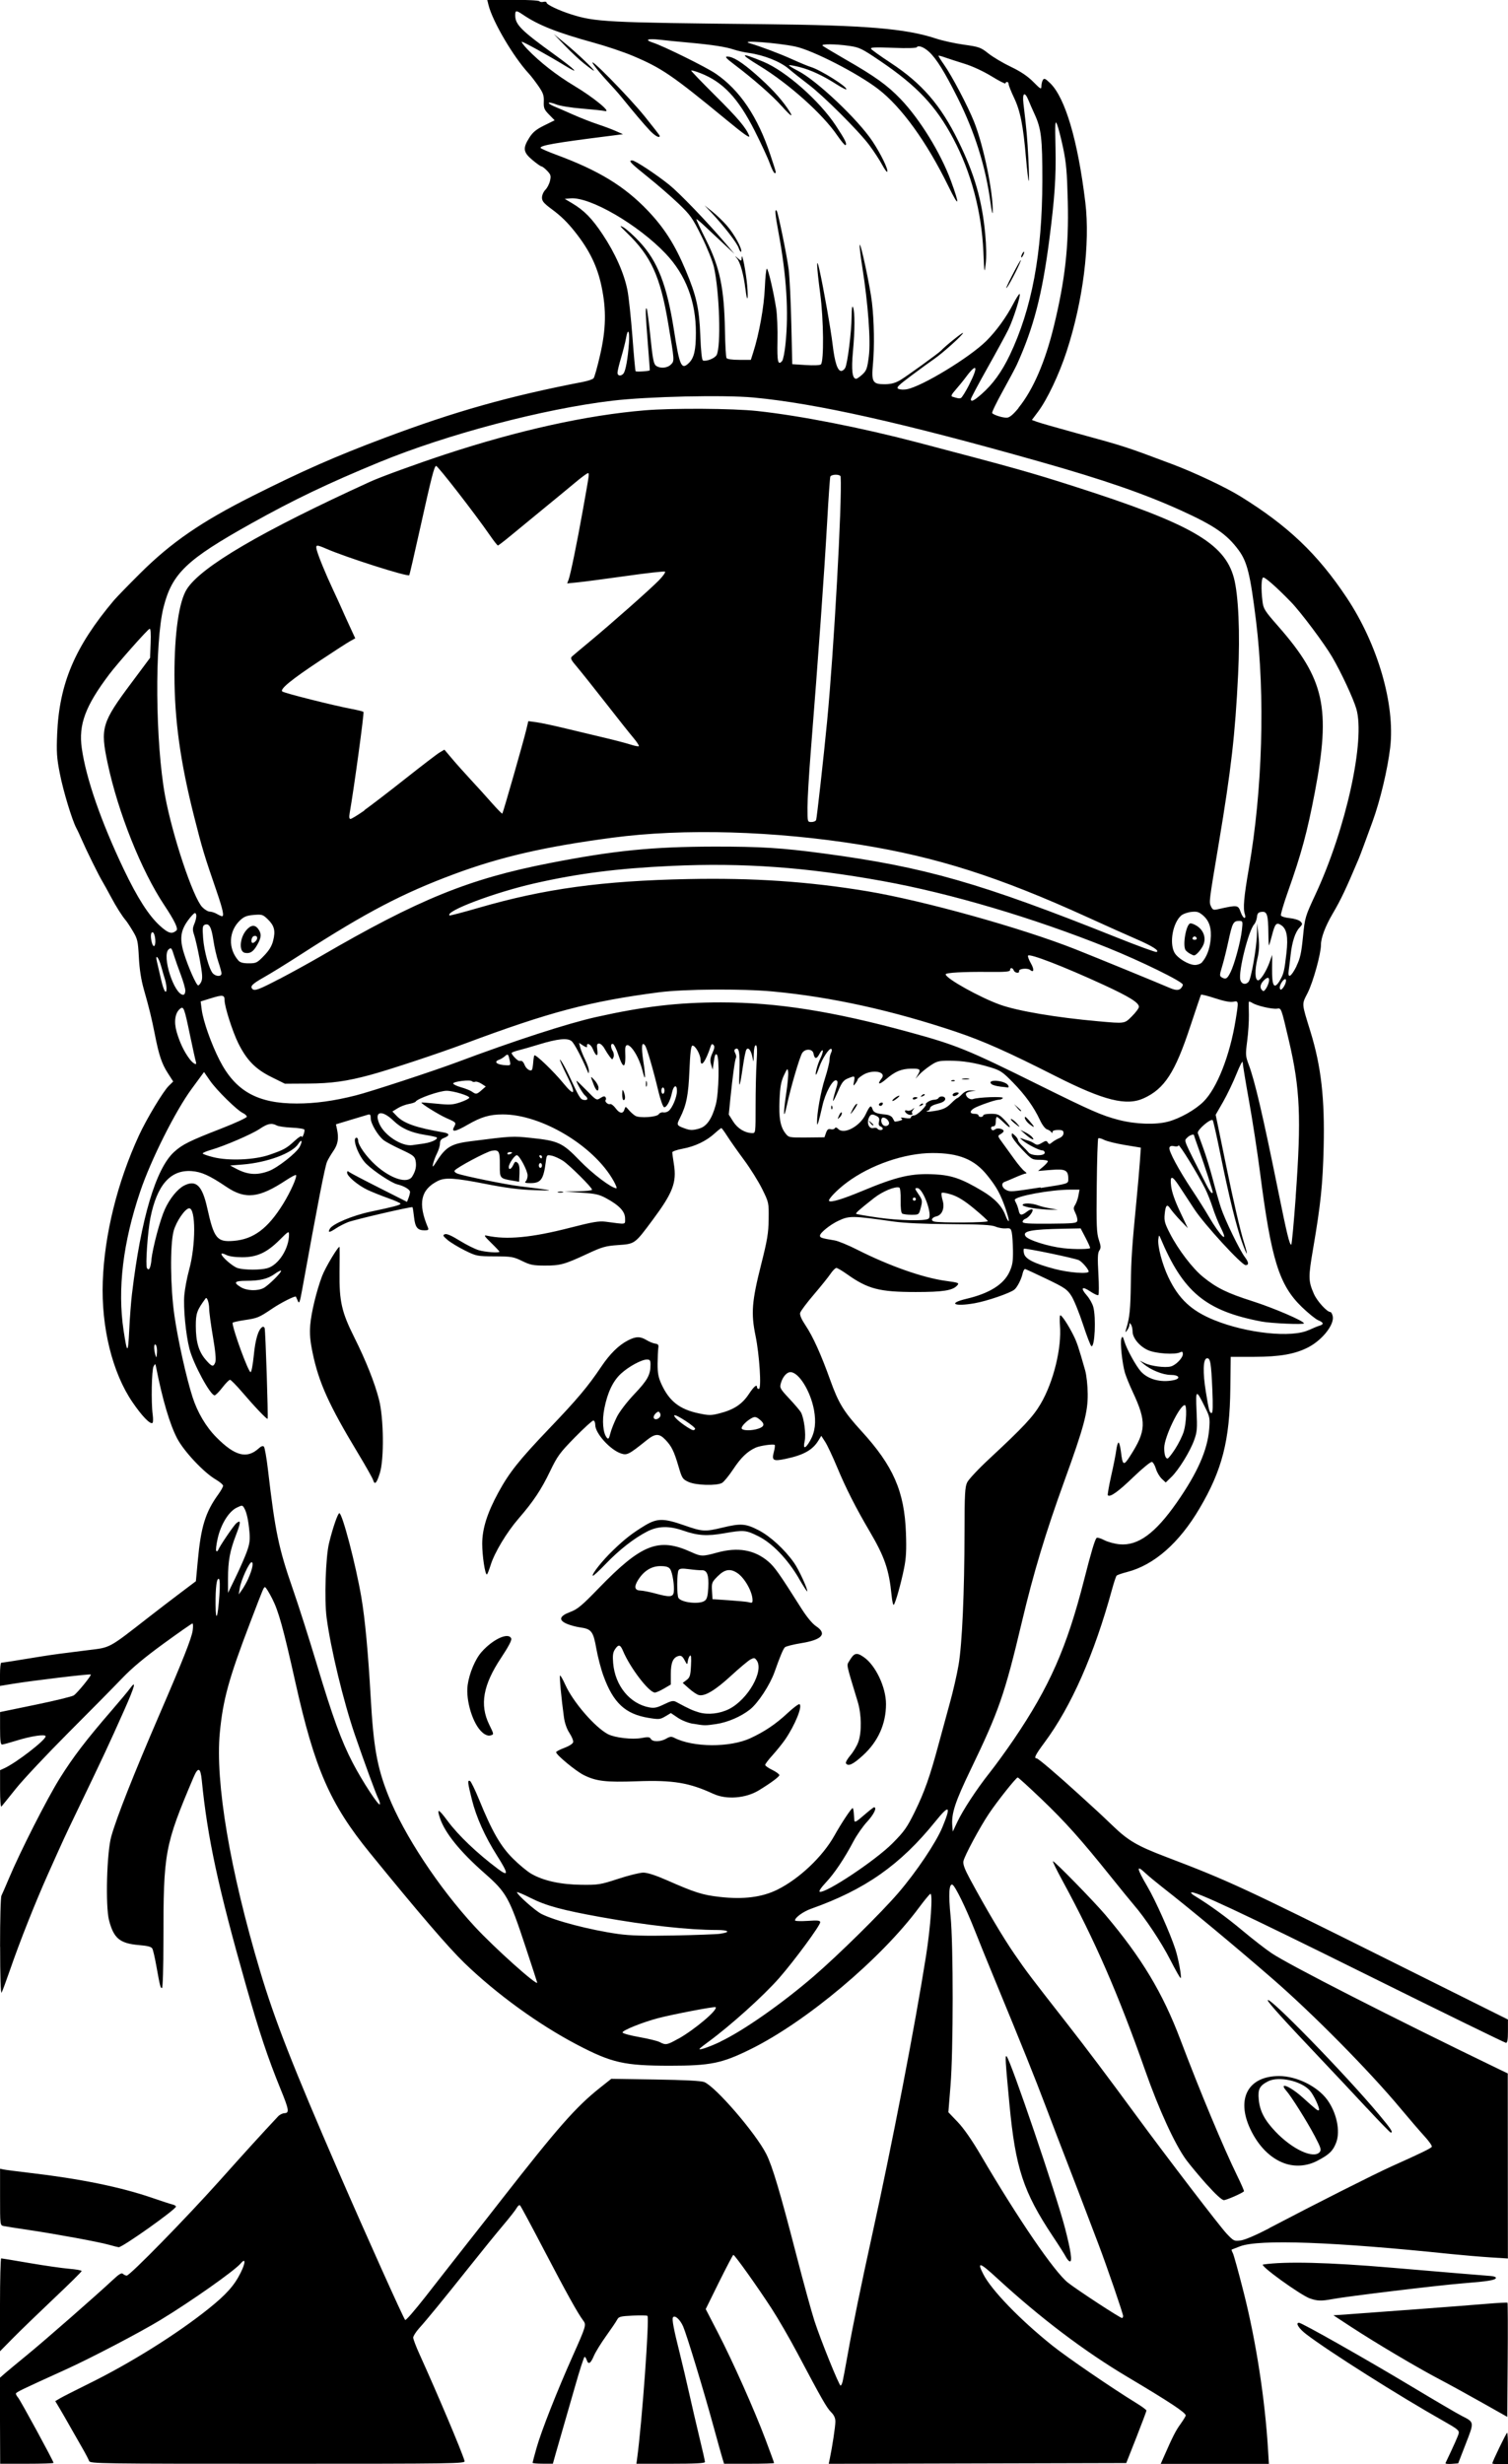 <?xml version="1.0" encoding="UTF-8" standalone="no"?>
<!-- Created with Inkscape (http://www.inkscape.org/) -->

<svg
   width="24.065mm"
   height="39.306mm"
   viewBox="0 0 24.065 39.306"
   version="1.1"
   id="svg12557"
   xml:space="preserve"
   inkscape:version="1.2 (dc2aedaf03, 2022-05-15)"
   sodipodi:docname="Donald Trump propaganda picture.svg"
   xmlns:inkscape="http://www.inkscape.org/namespaces/inkscape"
   xmlns:sodipodi="http://sodipodi.sourceforge.net/DTD/sodipodi-0.dtd"
   xmlns="http://www.w3.org/2000/svg"
   xmlns:svg="http://www.w3.org/2000/svg"
   xmlns:rdf="http://www.w3.org/1999/02/22-rdf-syntax-ns#"
   xmlns:cc="http://creativecommons.org/ns#"
   xmlns:dc="http://purl.org/dc/elements/1.1/"><title
     id="title12579">Donald Trump propaganda picture</title><sodipodi:namedview
     id="namedview12559"
     pagecolor="#ffffff"
     bordercolor="#666666"
     borderopacity="1.0"
     inkscape:showpageshadow="2"
     inkscape:pageopacity="0.0"
     inkscape:pagecheckerboard="0"
     inkscape:deskcolor="#d1d1d1"
     inkscape:document-units="mm"
     showgrid="false"
     inkscape:zoom="0.69041105"
     inkscape:cx="95.595225"
     inkscape:cy="378.75987"
     inkscape:window-width="1920"
     inkscape:window-height="991"
     inkscape:window-x="-9"
     inkscape:window-y="-9"
     inkscape:window-maximized="1"
     inkscape:current-layer="layer1" /><defs
     id="defs12554" /><g
     inkscape:label="Lager 1"
     inkscape:groupmode="layer"
     id="layer1"
     transform="translate(-79.558,-78.836)"><path
       style="fill:#000000;stroke-width:0.025"
       d="m 79.558,117.452 v -0.69 l 0.081,-0.071 c 0.045,-0.039 0.206,-0.172 0.357,-0.296 0.272,-0.222 1.101,-0.948 1.362,-1.192 0.099,-0.093 0.141,-0.118 0.162,-0.097 0.016,0.015 0.043,0.028 0.06,0.028 0.051,0 0.946,-0.915 1.484,-1.516 0.414,-0.463 0.661,-0.735 0.933,-1.025 0.024,-0.026 0.07,-0.049 0.103,-0.05 0.078,-0.004 0.07,-0.056 -0.067,-0.39 -0.203,-0.499 -0.336,-0.898 -0.549,-1.646 -0.443,-1.56 -0.615,-2.355 -0.706,-3.275 -0.021,-0.208 -0.059,-0.218 -0.135,-0.038 -0.457,1.078 -0.477,1.186 -0.477,2.582 -2.5e-5,0.453 -0.01,0.771 -0.023,0.771 -0.025,0 -0.029,-0.016 -0.092,-0.363 -0.022,-0.124 -0.05,-0.244 -0.062,-0.266 -0.015,-0.029 -0.075,-0.045 -0.211,-0.056 -0.308,-0.026 -0.405,-0.107 -0.48,-0.396 -0.059,-0.23 -0.036,-1.084 0.036,-1.338 0.089,-0.314 0.354,-0.983 0.768,-1.943 0.376,-0.87 0.515,-1.221 0.531,-1.342 0.008,-0.061 0.007,-0.111 -0.004,-0.111 -0.011,0 -0.217,0.144 -0.459,0.32 -0.305,0.222 -0.509,0.392 -0.667,0.558 -0.125,0.131 -0.51,0.521 -0.855,0.866 -0.345,0.346 -0.721,0.746 -0.836,0.89 -0.115,0.144 -0.219,0.272 -0.231,0.286 -0.013,0.014 -0.022,-0.102 -0.022,-0.278 v -0.302 l 0.068,-0.031 c 0.191,-0.087 0.659,-0.449 0.659,-0.509 0,-0.039 -0.229,-0.005 -0.464,0.068 -0.11,0.034 -0.215,0.063 -0.232,0.063 -0.023,2e-4 -0.031,-0.068 -0.031,-0.259 v -0.259 l 0.566,-0.117 c 0.311,-0.064 0.586,-0.131 0.611,-0.149 0.059,-0.041 0.285,-0.319 0.271,-0.333 -0.013,-0.013 -0.937,0.098 -1.242,0.148 l -0.207,0.034 v -0.185 c 0,-0.102 0.009,-0.185 0.021,-0.185 0.019,0 0.233,-0.034 0.631,-0.099 0.149,-0.025 0.418,-0.061 0.748,-0.101 0.369,-0.045 0.322,-0.019 0.973,-0.526 0.15,-0.117 0.38,-0.293 0.513,-0.393 l 0.24,-0.181 0.03,-0.322 c 0.05,-0.548 0.122,-0.779 0.328,-1.064 0.042,-0.058 0.076,-0.119 0.076,-0.137 0,-0.017 -0.054,-0.063 -0.119,-0.101 -0.189,-0.11 -0.506,-0.448 -0.614,-0.654 -0.117,-0.224 -0.232,-0.61 -0.336,-1.136 -0.012,-0.06 -0.014,-0.06 -0.04,-0.013 -0.031,0.055 -0.041,0.579 -0.014,0.771 0.009,0.066 0.007,0.125 -0.004,0.132 -0.038,0.024 -0.169,-0.112 -0.319,-0.332 -0.321,-0.469 -0.5,-1.196 -0.474,-1.924 0.027,-0.751 0.233,-1.584 0.578,-2.332 0.121,-0.262 0.385,-0.701 0.475,-0.789 l 0.071,-0.07 -0.088,-0.137 c -0.095,-0.148 -0.141,-0.286 -0.206,-0.62 -0.05,-0.252 -0.088,-0.41 -0.175,-0.714 -0.043,-0.152 -0.069,-0.318 -0.079,-0.509 -0.014,-0.261 -0.021,-0.293 -0.095,-0.417 -0.044,-0.074 -0.094,-0.149 -0.11,-0.168 -0.063,-0.074 -0.154,-0.217 -0.242,-0.382 -0.051,-0.095 -0.113,-0.208 -0.139,-0.251 -0.059,-0.099 -0.252,-0.49 -0.323,-0.654 -0.03,-0.069 -0.069,-0.154 -0.088,-0.188 -0.068,-0.126 -0.211,-0.597 -0.265,-0.876 -0.048,-0.245 -0.054,-0.337 -0.042,-0.627 0.034,-0.807 0.284,-1.394 0.906,-2.132 0.041,-0.048 0.227,-0.24 0.414,-0.426 0.498,-0.496 0.976,-0.825 1.797,-1.238 0.8,-0.402 1.327,-0.634 2.102,-0.925 1.131,-0.425 1.989,-0.667 3.175,-0.896 0.078,-0.015 0.154,-0.041 0.167,-0.058 0.014,-0.017 0.06,-0.18 0.102,-0.364 0.096,-0.414 0.103,-0.725 0.025,-1.097 -0.067,-0.323 -0.194,-0.584 -0.424,-0.873 -0.122,-0.154 -0.225,-0.254 -0.367,-0.359 -0.13,-0.096 -0.16,-0.13 -0.16,-0.188 0,-0.039 0.024,-0.094 0.054,-0.124 0.029,-0.029 0.063,-0.094 0.074,-0.144 0.018,-0.079 0.012,-0.1 -0.046,-0.16 -0.036,-0.038 -0.077,-0.069 -0.089,-0.069 -0.013,0 -0.078,-0.046 -0.146,-0.103 -0.147,-0.123 -0.156,-0.186 -0.05,-0.354 0.057,-0.09 0.11,-0.133 0.239,-0.197 l 0.166,-0.082 -0.089,-0.091 c -0.078,-0.08 -0.088,-0.104 -0.084,-0.207 0.004,-0.098 -0.01,-0.138 -0.087,-0.25 -0.051,-0.073 -0.119,-0.162 -0.151,-0.196 -0.246,-0.265 -0.581,-0.834 -0.645,-1.097 l -0.02,-0.081 h 0.409 c 0.225,0 0.416,0.01 0.424,0.023 0.008,0.012 0.037,0.017 0.064,0.01 0.028,-0.007 0.05,-0.002 0.05,0.012 0,0.031 0.188,0.121 0.383,0.184 0.393,0.126 0.563,0.134 3.101,0.16 1.614,0.017 2.249,0.07 2.73,0.229 0.102,0.034 0.303,0.078 0.446,0.098 0.243,0.034 0.269,0.043 0.391,0.14 0.072,0.057 0.233,0.153 0.359,0.213 0.157,0.075 0.268,0.15 0.357,0.24 0.119,0.12 0.129,0.125 0.13,0.068 1.9e-4,-0.034 0.011,-0.078 0.024,-0.099 0.02,-0.031 0.039,-0.022 0.114,0.05 0.242,0.233 0.443,0.914 0.563,1.904 0.079,0.659 -0.036,1.575 -0.301,2.384 -0.118,0.36 -0.306,0.756 -0.451,0.951 l -0.101,0.135 0.082,0.03 c 0.045,0.017 0.336,0.1 0.646,0.185 0.758,0.207 0.769,0.211 1.517,0.492 0.35,0.132 0.845,0.365 1.078,0.509 0.762,0.47 1.235,0.92 1.698,1.614 0.498,0.746 0.778,1.709 0.697,2.395 -0.041,0.346 -0.159,0.844 -0.281,1.179 -0.097,0.268 -0.199,0.543 -0.22,0.592 -0.209,0.494 -0.286,0.656 -0.417,0.879 -0.118,0.201 -0.187,0.385 -0.187,0.498 -5e-5,0.143 -0.124,0.589 -0.211,0.763 -0.098,0.194 -0.101,0.151 0.044,0.622 0.171,0.556 0.229,1.069 0.21,1.85 -0.015,0.593 -0.047,0.9 -0.166,1.598 -0.081,0.471 -0.08,0.527 0.011,0.735 0.05,0.114 0.208,0.288 0.262,0.288 0.012,0 0.029,0.028 0.037,0.063 0.033,0.131 -0.16,0.379 -0.386,0.498 -0.211,0.11 -0.454,0.153 -0.865,0.154 l -0.376,1.9e-4 -0.006,0.501 c -0.009,0.83 -0.13,1.304 -0.49,1.914 -0.325,0.553 -0.725,0.905 -1.158,1.017 -0.082,0.021 -0.157,0.047 -0.167,0.058 -0.01,0.01 -0.043,0.109 -0.073,0.219 -0.283,1.034 -0.65,1.867 -1.078,2.443 -0.146,0.197 -0.173,0.252 -0.126,0.252 0.025,0 0.329,0.259 0.679,0.578 0.117,0.107 0.247,0.225 0.288,0.263 0.041,0.037 0.154,0.144 0.251,0.237 0.244,0.235 0.391,0.321 0.852,0.496 0.983,0.374 1.24,0.493 3.453,1.596 l 1.999,0.996 v 0.186 c 0,0.132 -0.009,0.186 -0.031,0.186 -0.017,0 -1.03,-0.495 -2.25,-1.1 -1.981,-0.982 -2.737,-1.336 -2.775,-1.298 -0.007,0.007 0.02,0.032 0.059,0.055 0.23,0.139 0.508,0.341 0.76,0.552 0.159,0.133 0.367,0.295 0.464,0.36 0.268,0.182 1.939,1.035 3.602,1.838 l 0.168,0.081 0.001,1.476 10e-4,1.476 -0.282,-0.018 c -0.155,-0.01 -0.436,-0.034 -0.624,-0.053 -1.867,-0.195 -3.065,-0.239 -3.368,-0.123 -0.069,0.026 -0.129,0.05 -0.134,0.052 -0.005,0.003 0.004,0.028 0.019,0.056 0.015,0.028 0.094,0.314 0.175,0.635 0.196,0.773 0.339,1.703 0.387,2.508 l 0.013,0.219 h -0.863 -0.863 l 0.047,-0.107 c 0.145,-0.33 0.19,-0.419 0.267,-0.526 0.047,-0.066 0.085,-0.128 0.085,-0.139 0,-0.045 -0.249,-0.21 -0.928,-0.614 -0.695,-0.413 -1.398,-0.946 -2.087,-1.58 -0.274,-0.252 -0.32,-0.265 -0.216,-0.061 0.129,0.254 0.581,0.722 1.097,1.136 0.241,0.193 0.953,0.68 1.35,0.924 0.086,0.053 0.157,0.105 0.157,0.117 0,0.011 -0.073,0.204 -0.161,0.429 l -0.161,0.408 -2.374,0.006 -2.374,0.006 0.017,-0.082 c 0.04,-0.19 0.089,-0.514 0.089,-0.591 2.08e-4,-0.058 -0.021,-0.104 -0.069,-0.152 -0.07,-0.07 -0.147,-0.205 -0.543,-0.952 -0.12,-0.226 -0.303,-0.542 -0.407,-0.702 -0.224,-0.345 -0.588,-0.856 -0.609,-0.854 -0.008,6.2e-4 -0.11,0.196 -0.228,0.433 l -0.213,0.432 0.194,0.375 c 0.238,0.46 0.582,1.232 0.762,1.71 0.074,0.197 0.135,0.363 0.135,0.37 0,0.007 -0.18,0.012 -0.399,0.012 h -0.399 l -0.025,-0.081 c -0.014,-0.045 -0.078,-0.273 -0.142,-0.508 -0.158,-0.579 -0.425,-1.456 -0.485,-1.598 -0.049,-0.114 -0.136,-0.192 -0.164,-0.147 -0.018,0.029 0.013,0.192 0.108,0.569 0.041,0.164 0.11,0.457 0.153,0.65 0.043,0.193 0.117,0.51 0.164,0.705 0.048,0.195 0.086,0.367 0.086,0.382 0,0.02 -0.157,0.028 -0.55,0.028 H 89.714 l 0.011,-0.082 c 0.08,-0.589 0.199,-2.245 0.165,-2.277 -0.009,-0.008 -0.115,-0.01 -0.236,-0.004 -0.194,0.009 -0.223,0.017 -0.247,0.064 -0.015,0.03 -0.094,0.146 -0.175,0.259 -0.081,0.113 -0.17,0.256 -0.197,0.32 -0.053,0.124 -0.088,0.144 -0.114,0.065 -0.009,-0.028 -0.024,-0.05 -0.034,-0.05 -0.01,0 -0.079,0.212 -0.152,0.47 -0.074,0.259 -0.166,0.577 -0.204,0.708 -0.038,0.131 -0.088,0.303 -0.11,0.382 l -0.04,0.144 h -0.162 c -0.089,0 -0.162,-0.006 -0.162,-0.014 0,-0.008 0.029,-0.117 0.065,-0.244 0.073,-0.258 0.323,-0.895 0.575,-1.459 0.216,-0.484 0.22,-0.498 0.166,-0.569 -0.085,-0.113 -0.266,-0.439 -0.622,-1.12 -0.199,-0.381 -0.371,-0.702 -0.383,-0.713 -0.012,-0.012 -0.035,0.004 -0.053,0.037 -0.017,0.032 -0.117,0.16 -0.223,0.285 -0.105,0.124 -0.348,0.423 -0.54,0.665 -0.404,0.507 -0.66,0.821 -0.795,0.971 -0.052,0.058 -0.095,0.126 -0.095,0.15 1.9e-4,0.024 0.046,0.146 0.103,0.27 0.289,0.638 0.666,1.529 0.717,1.698 0.013,0.042 -0.141,0.044 -2.982,0.044 -2.831,0 -2.996,-0.002 -3.01,-0.044 -0.008,-0.024 -0.057,-0.118 -0.109,-0.208 -0.052,-0.09 -0.139,-0.242 -0.193,-0.338 -0.054,-0.096 -0.129,-0.227 -0.168,-0.292 l -0.07,-0.117 0.08,-0.047 c 0.044,-0.026 0.244,-0.127 0.444,-0.226 0.67,-0.329 1.414,-0.794 1.921,-1.2 0.284,-0.227 0.414,-0.373 0.515,-0.578 0.079,-0.16 0.079,-0.24 -2.92e-4,-0.146 -0.097,0.116 -0.794,0.607 -1.282,0.903 -0.329,0.2 -1.116,0.611 -1.513,0.791 -0.721,0.327 -0.793,0.362 -0.793,0.384 -1.89e-4,0.013 0.016,0.041 0.035,0.063 0.036,0.04 0.566,1.014 0.566,1.041 0,0.008 -0.192,0.014 -0.426,0.014 h -0.426 z m 13.445,-0.62 c 0.008,-0.031 0.043,-0.22 0.079,-0.42 0.087,-0.489 0.213,-1.104 0.392,-1.918 0.321,-1.457 0.687,-3.351 0.862,-4.462 0.073,-0.462 0.111,-1.002 0.069,-0.987 -0.015,0.005 -0.095,0.103 -0.18,0.217 -0.605,0.818 -1.8,1.823 -2.692,2.262 -0.456,0.225 -0.639,0.262 -1.284,0.262 -0.732,-2.1e-4 -0.927,-0.045 -1.485,-0.337 -0.614,-0.322 -1.285,-0.809 -1.796,-1.303 -0.255,-0.247 -0.722,-0.79 -1.506,-1.753 -0.637,-0.782 -0.882,-1.342 -1.19,-2.722 -0.193,-0.864 -0.268,-1.135 -0.37,-1.335 -0.051,-0.1 -0.102,-0.182 -0.113,-0.182 -0.024,0 -0.016,-0.018 -0.234,0.551 -0.345,0.901 -0.439,1.242 -0.489,1.769 -0.075,0.79 0.161,2.191 0.642,3.801 0.235,0.786 0.518,1.509 1.259,3.216 0.434,0.999 1.027,2.318 1.057,2.351 0.01,0.011 0.152,-0.153 0.317,-0.363 0.164,-0.211 0.472,-0.603 0.683,-0.872 0.212,-0.269 0.451,-0.573 0.531,-0.677 0.907,-1.161 1.192,-1.485 1.574,-1.789 l 0.184,-0.146 0.706,0.011 c 0.461,0.007 0.731,0.021 0.778,0.041 0.184,0.076 0.824,0.819 0.99,1.149 0.097,0.193 0.218,0.598 0.48,1.612 0.112,0.434 0.242,0.906 0.288,1.048 0.096,0.297 0.393,1.032 0.417,1.032 0.009,0 0.022,-0.025 0.03,-0.056 z m 4.478,-1.053 c -6.26e-4,-0.039 -0.258,-0.789 -0.394,-1.147 -0.191,-0.504 -0.464,-1.217 -0.547,-1.429 -0.046,-0.117 -0.176,-0.456 -0.288,-0.752 -0.189,-0.499 -0.37,-0.949 -0.837,-2.081 -0.1,-0.241 -0.235,-0.575 -0.301,-0.742 -0.143,-0.362 -0.316,-0.716 -0.358,-0.73 -0.053,-0.018 -0.063,0.155 -0.029,0.498 0.046,0.454 0.045,2.15 -8.35e-4,2.711 l -0.034,0.421 0.149,0.156 c 0.096,0.1 0.229,0.291 0.37,0.532 0.601,1.024 1.174,1.861 1.39,2.031 0.149,0.117 0.829,0.562 0.861,0.563 0.01,4.2e-4 0.019,-0.013 0.018,-0.031 z m -0.912,-0.941 c -0.02,-0.039 -0.115,-0.189 -0.212,-0.334 -0.469,-0.706 -0.594,-1.086 -0.69,-2.102 -0.066,-0.702 -0.072,-0.791 -0.045,-0.765 0.066,0.066 0.798,2.22 0.933,2.745 0.091,0.353 0.117,0.526 0.078,0.526 -0.015,0 -0.044,-0.032 -0.064,-0.07 z m 3.241,-0.46 c 0.768,-0.403 1.683,-0.864 1.956,-0.987 0.479,-0.215 0.625,-0.286 0.641,-0.312 0.008,-0.013 -0.045,-0.09 -0.118,-0.169 -0.073,-0.08 -0.245,-0.28 -0.383,-0.445 -0.495,-0.594 -1.395,-1.505 -2.033,-2.059 -0.606,-0.526 -1.326,-1.124 -1.769,-1.47 -0.101,-0.079 -0.22,-0.178 -0.264,-0.219 -0.154,-0.146 -0.146,-0.086 0.027,0.209 0.132,0.224 0.367,0.752 0.449,1.006 0.048,0.148 0.101,0.439 0.084,0.456 -0.007,0.007 -0.081,-0.124 -0.166,-0.29 -0.143,-0.281 -0.402,-0.67 -0.586,-0.882 -0.043,-0.05 -0.208,-0.252 -0.366,-0.449 -0.474,-0.591 -0.726,-0.873 -1.105,-1.235 -0.198,-0.189 -0.368,-0.344 -0.378,-0.344 -0.025,0 -0.325,0.377 -0.461,0.58 -0.144,0.215 -0.387,0.667 -0.405,0.754 -0.01,0.05 0.017,0.125 0.105,0.288 0.256,0.474 0.529,0.935 0.711,1.198 0.191,0.278 0.263,0.372 0.835,1.103 0.312,0.399 0.646,0.843 1.097,1.457 0.499,0.68 1.343,1.782 1.453,1.898 0.111,0.117 0.119,0.121 0.225,0.107 0.066,-0.009 0.246,-0.086 0.451,-0.193 z m -0.99,-0.692 c -0.12,-0.134 -0.268,-0.312 -0.33,-0.395 -0.179,-0.242 -0.437,-0.802 -0.657,-1.429 -0.429,-1.219 -0.804,-2.08 -1.321,-3.029 -0.089,-0.163 -0.157,-0.302 -0.151,-0.308 0.015,-0.015 0.651,0.636 0.837,0.855 0.581,0.688 0.913,1.241 1.198,1.993 0.312,0.825 0.687,1.722 0.905,2.167 0.065,0.133 0.114,0.245 0.109,0.25 -0.038,0.034 -0.281,0.14 -0.321,0.14 -0.031,0 -0.13,-0.09 -0.268,-0.244 z m 1.236,-0.343 c -0.224,-0.08 -0.417,-0.274 -0.546,-0.548 -0.228,-0.486 -0.033,-0.844 0.46,-0.844 0.278,0 0.607,0.161 0.766,0.375 0.152,0.206 0.215,0.503 0.145,0.686 -0.051,0.133 -0.11,0.191 -0.3,0.29 -0.165,0.087 -0.355,0.101 -0.525,0.041 z m 0.562,-0.18 c 0.029,-0.035 0.018,-0.07 -0.077,-0.251 -0.123,-0.234 -0.38,-0.643 -0.459,-0.73 -0.028,-0.031 -0.045,-0.063 -0.037,-0.071 0.025,-0.025 0.172,0.065 0.305,0.185 0.216,0.195 0.24,0.214 0.255,0.199 0.022,-0.022 -0.083,-0.247 -0.147,-0.316 -0.141,-0.153 -0.497,-0.23 -0.664,-0.144 -0.135,0.07 -0.164,0.125 -0.149,0.286 0.017,0.187 0.09,0.329 0.266,0.515 0.27,0.285 0.611,0.442 0.708,0.327 z m 0.75,-0.704 c -0.2,-0.215 -0.538,-0.576 -0.752,-0.801 -0.566,-0.597 -0.827,-0.885 -0.827,-0.915 0,-0.091 1.242,1.183 1.776,1.823 0.193,0.231 0.231,0.289 0.186,0.286 -0.01,-6.3e-4 -0.182,-0.177 -0.382,-0.393 z m -10.315,-1.057 c 0.367,-0.174 0.98,-0.603 1.49,-1.042 0.39,-0.336 1.08,-1.015 1.35,-1.33 0.289,-0.336 0.601,-0.801 0.703,-1.046 0.144,-0.348 0.114,-0.373 -0.111,-0.094 -0.56,0.693 -1.121,1.087 -1.982,1.392 -0.125,0.044 -0.258,0.14 -0.258,0.186 0,0.012 0.09,0.015 0.201,0.008 0.164,-0.011 0.201,-0.007 0.201,0.022 0,0.052 -0.409,0.608 -0.652,0.886 -0.25,0.286 -0.781,0.764 -1.141,1.027 -0.055,0.04 -0.112,0.084 -0.125,0.097 -0.049,0.046 0.126,-0.011 0.326,-0.105 z m -0.671,-0.045 c 0.262,-0.147 0.637,-0.464 0.596,-0.505 -0.014,-0.014 -0.673,0.112 -0.913,0.174 -0.255,0.067 -0.583,0.199 -0.572,0.231 0.005,0.015 0.127,0.048 0.27,0.073 0.144,0.026 0.29,0.061 0.324,0.08 0.095,0.05 0.116,0.046 0.294,-0.054 z m -2.25,-0.893 c 0,-0.004 -0.085,-0.266 -0.19,-0.583 -0.258,-0.78 -0.301,-0.857 -0.652,-1.166 -0.389,-0.342 -0.628,-0.637 -0.709,-0.873 -0.057,-0.168 -0.027,-0.159 0.118,0.037 0.171,0.231 0.47,0.517 0.808,0.77 0.17,0.127 0.166,0.075 -0.016,-0.212 -0.195,-0.308 -0.331,-0.611 -0.402,-0.894 -0.069,-0.276 -0.073,-0.314 -0.032,-0.3 0.016,0.005 0.081,0.139 0.146,0.297 0.206,0.506 0.342,0.744 0.539,0.94 0.097,0.097 0.23,0.208 0.296,0.245 0.191,0.111 0.467,0.171 0.796,0.175 0.272,0.003 0.305,-0.002 0.589,-0.095 0.165,-0.054 0.346,-0.099 0.401,-0.099 0.065,0 0.196,0.042 0.376,0.121 0.447,0.197 0.569,0.236 0.847,0.267 0.375,0.042 0.67,0.005 0.914,-0.115 0.35,-0.173 0.724,-0.526 0.913,-0.864 0.114,-0.204 0.279,-0.452 0.293,-0.438 0.006,0.006 0.014,0.043 0.016,0.081 0.003,0.038 0.007,0.09 0.009,0.116 0.003,0.037 0.033,0.021 0.151,-0.082 0.081,-0.07 0.154,-0.128 0.163,-0.128 0.052,0 -0.002,0.113 -0.109,0.229 -0.069,0.074 -0.166,0.214 -0.217,0.31 -0.145,0.275 -0.305,0.515 -0.444,0.662 -0.076,0.081 -0.115,0.14 -0.097,0.146 0.093,0.031 0.889,-0.498 1.161,-0.772 0.188,-0.189 0.233,-0.253 0.356,-0.503 0.154,-0.314 0.242,-0.562 0.38,-1.076 0.05,-0.186 0.132,-0.485 0.181,-0.664 0.05,-0.179 0.112,-0.45 0.138,-0.602 0.057,-0.333 0.094,-1.16 0.095,-2.127 6.26e-4,-0.594 0.007,-0.711 0.042,-0.785 0.023,-0.048 0.183,-0.219 0.357,-0.38 0.539,-0.501 0.697,-0.669 0.817,-0.875 0.204,-0.348 0.337,-0.889 0.307,-1.253 -0.007,-0.087 -0.004,-0.158 0.006,-0.158 0.025,0 0.128,0.157 0.207,0.315 0.058,0.115 0.084,0.194 0.189,0.563 0.022,0.077 0.04,0.243 0.041,0.376 0.003,0.292 -0.06,0.526 -0.372,1.387 -0.303,0.837 -0.491,1.46 -0.678,2.248 -0.275,1.159 -0.368,1.426 -0.817,2.356 -0.249,0.517 -0.31,0.701 -0.294,0.897 l 0.008,0.093 0.068,-0.145 c 0.091,-0.194 0.313,-0.533 0.521,-0.795 0.093,-0.117 0.265,-0.354 0.382,-0.526 0.574,-0.845 0.849,-1.47 1.124,-2.548 0.112,-0.44 0.171,-0.638 0.199,-0.669 0.01,-0.011 0.065,0.004 0.122,0.034 0.057,0.03 0.168,0.06 0.248,0.067 0.292,0.026 0.566,-0.174 0.908,-0.663 0.332,-0.475 0.493,-0.839 0.52,-1.178 0.013,-0.167 0.009,-0.194 -0.063,-0.338 -0.148,-0.301 -0.155,-0.298 -0.139,0.056 0.013,0.277 0.009,0.33 -0.038,0.46 -0.065,0.182 -0.247,0.477 -0.365,0.591 l -0.089,0.086 -0.063,-0.059 c -0.035,-0.033 -0.077,-0.104 -0.093,-0.158 -0.016,-0.054 -0.044,-0.104 -0.063,-0.111 -0.019,-0.007 -0.147,0.097 -0.298,0.242 -0.241,0.233 -0.372,0.326 -0.407,0.29 -0.007,-0.007 0.017,-0.146 0.053,-0.308 0.037,-0.162 0.074,-0.348 0.082,-0.414 0.009,-0.066 0.025,-0.119 0.036,-0.119 0.011,0 0.028,0.065 0.038,0.144 0.027,0.227 0.043,0.234 0.149,0.067 0.255,-0.398 0.261,-0.544 0.04,-1.017 -0.054,-0.115 -0.11,-0.255 -0.126,-0.31 -0.043,-0.152 -0.078,-0.483 -0.056,-0.542 0.017,-0.045 0.023,-0.039 0.05,0.049 0.036,0.121 0.186,0.393 0.263,0.477 0.114,0.124 0.314,0.178 0.515,0.138 0.127,-0.025 0.099,-0.085 -0.041,-0.085 -0.125,-2.1e-4 -0.319,-0.079 -0.432,-0.175 l -0.063,-0.053 0.084,0.041 c 0.096,0.047 0.32,0.076 0.411,0.053 0.081,-0.02 0.194,-0.136 0.194,-0.198 0,-0.038 -0.01,-0.045 -0.044,-0.028 -0.083,0.041 -0.388,0.02 -0.51,-0.034 -0.136,-0.06 -0.248,-0.195 -0.248,-0.298 -1.9e-4,-0.04 -0.011,-0.09 -0.025,-0.11 -0.021,-0.033 -0.024,-0.033 -0.025,0.002 -1.9e-4,0.021 -0.017,0.061 -0.037,0.088 -0.033,0.044 -0.034,0.041 -0.01,-0.039 0.05,-0.163 0.064,-0.312 0.069,-0.702 0.005,-0.39 0.02,-0.611 0.09,-1.329 0.021,-0.214 0.045,-0.491 0.054,-0.616 l 0.016,-0.227 -0.254,-0.042 c -0.14,-0.023 -0.289,-0.06 -0.332,-0.082 -0.043,-0.022 -0.085,-0.033 -0.094,-0.024 -0.009,0.009 -0.02,0.349 -0.024,0.755 -0.007,0.632 -0.002,0.756 0.033,0.862 0.035,0.104 0.036,0.131 0.008,0.172 -0.026,0.037 -0.029,0.119 -0.015,0.37 0.01,0.177 0.01,0.33 1.88e-4,0.34 -0.01,0.01 -0.068,-0.016 -0.13,-0.058 -0.134,-0.09 -0.161,-0.057 -0.054,0.065 0.042,0.048 0.088,0.129 0.102,0.181 0.047,0.17 0.025,0.646 -0.029,0.628 -0.013,-0.004 -0.073,-0.16 -0.134,-0.346 -0.061,-0.186 -0.144,-0.391 -0.185,-0.455 -0.067,-0.105 -0.104,-0.131 -0.395,-0.271 -0.177,-0.085 -0.332,-0.156 -0.344,-0.159 -0.013,-0.002 -0.031,0.03 -0.04,0.071 -0.02,0.092 -0.085,0.219 -0.131,0.257 -0.068,0.056 -0.439,0.184 -0.636,0.218 -0.329,0.058 -0.433,0.001 -0.129,-0.071 0.365,-0.086 0.592,-0.228 0.685,-0.427 0.049,-0.106 0.059,-0.166 0.057,-0.341 -0.002,-0.117 -0.01,-0.247 -0.019,-0.288 -0.014,-0.066 -0.025,-0.074 -0.094,-0.067 -0.043,0.004 -0.117,-0.008 -0.164,-0.028 -0.066,-0.028 -0.233,-0.037 -0.724,-0.04 -0.411,-0.002 -0.731,-0.017 -0.901,-0.041 -0.665,-0.094 -0.708,-0.095 -0.885,-0.012 -0.132,0.062 -0.293,0.192 -0.293,0.237 0,0.033 0.026,0.041 0.236,0.076 0.054,0.009 0.218,0.076 0.363,0.15 0.511,0.258 1.044,0.445 1.407,0.495 0.212,0.029 0.221,0.033 0.182,0.075 -0.071,0.079 -0.229,0.103 -0.659,0.103 -0.583,-4.17e-4 -0.765,-0.048 -1.101,-0.287 -0.075,-0.053 -0.149,-0.097 -0.166,-0.097 -0.017,0 -0.059,0.042 -0.094,0.094 -0.035,0.052 -0.155,0.201 -0.267,0.332 -0.112,0.131 -0.209,0.261 -0.217,0.29 -0.009,0.034 0.02,0.102 0.086,0.201 0.118,0.176 0.248,0.464 0.393,0.869 0.133,0.371 0.215,0.505 0.496,0.813 0.512,0.559 0.689,0.966 0.713,1.628 0.01,0.272 0.003,0.402 -0.03,0.564 -0.047,0.236 -0.136,0.551 -0.164,0.582 -0.01,0.011 -0.026,-0.057 -0.035,-0.15 -0.041,-0.412 -0.11,-0.613 -0.351,-1.023 -0.216,-0.366 -0.38,-0.689 -0.517,-1.019 -0.071,-0.17 -0.157,-0.353 -0.191,-0.406 l -0.063,-0.097 -0.046,0.075 c -0.092,0.151 -0.237,0.232 -0.523,0.292 -0.199,0.042 -0.225,0.027 -0.188,-0.11 0.015,-0.055 0.021,-0.105 0.014,-0.112 -0.019,-0.019 -0.237,0.012 -0.306,0.044 -0.133,0.061 -0.234,0.159 -0.355,0.342 -0.069,0.104 -0.15,0.203 -0.18,0.22 -0.087,0.048 -0.413,0.039 -0.533,-0.015 -0.096,-0.044 -0.105,-0.057 -0.16,-0.244 -0.072,-0.245 -0.111,-0.326 -0.21,-0.429 -0.099,-0.104 -0.162,-0.103 -0.297,0.005 -0.287,0.23 -0.315,0.245 -0.412,0.213 -0.172,-0.057 -0.411,-0.321 -0.411,-0.454 0,-0.041 -0.014,-0.071 -0.031,-0.071 -0.017,1e-4 -0.15,0.121 -0.295,0.269 -0.239,0.244 -0.277,0.295 -0.395,0.54 -0.141,0.294 -0.268,0.484 -0.503,0.755 -0.188,0.217 -0.384,0.542 -0.445,0.74 -0.026,0.083 -0.053,0.151 -0.061,0.151 -0.029,4.2e-4 -0.074,-0.299 -0.074,-0.49 4.17e-4,-0.24 0.08,-0.492 0.26,-0.822 0.172,-0.315 0.331,-0.515 0.808,-1.014 0.446,-0.466 0.619,-0.671 0.829,-0.984 0.141,-0.21 0.281,-0.348 0.432,-0.425 0.125,-0.064 0.193,-0.064 0.294,-0.003 0.043,0.026 0.105,0.052 0.138,0.056 0.048,0.007 0.057,0.021 0.049,0.071 -0.005,0.035 -0.01,0.147 -0.011,0.251 -6.26e-4,0.149 0.012,0.217 0.062,0.326 0.125,0.272 0.291,0.401 0.597,0.465 0.162,0.034 0.196,0.034 0.334,-0.002 0.222,-0.057 0.355,-0.144 0.46,-0.302 0.085,-0.128 0.134,-0.169 0.134,-0.111 0,0.014 0.013,0.025 0.029,0.025 0.044,0 0.01,-0.543 -0.054,-0.852 -0.073,-0.355 -0.058,-0.547 0.089,-1.128 0.1,-0.396 0.118,-0.502 0.121,-0.729 0.003,-0.264 0.003,-0.265 -0.104,-0.482 -0.059,-0.119 -0.189,-0.327 -0.289,-0.462 -0.1,-0.135 -0.219,-0.304 -0.265,-0.376 -0.046,-0.072 -0.089,-0.132 -0.097,-0.132 -0.007,0 -0.056,0.039 -0.109,0.087 -0.134,0.121 -0.313,0.206 -0.508,0.242 -0.091,0.017 -0.166,0.043 -0.166,0.058 9.6e-5,0.015 0.012,0.1 0.026,0.189 0.047,0.29 -0.016,0.455 -0.339,0.889 -0.286,0.385 -0.282,0.382 -0.552,0.401 -0.2,0.014 -0.255,0.03 -0.489,0.139 -0.363,0.169 -0.433,0.189 -0.679,0.188 -0.186,-2.08e-4 -0.235,-0.01 -0.363,-0.073 -0.137,-0.067 -0.171,-0.073 -0.437,-0.074 -0.28,-0.001 -0.294,-0.004 -0.476,-0.094 -0.103,-0.051 -0.227,-0.126 -0.276,-0.167 -0.075,-0.064 -0.082,-0.077 -0.044,-0.092 0.029,-0.012 0.106,0.022 0.234,0.101 0.105,0.065 0.242,0.134 0.305,0.153 0.107,0.032 0.332,0.048 0.332,0.024 0,-0.006 -0.059,-0.069 -0.132,-0.14 -0.113,-0.111 -0.122,-0.127 -0.068,-0.115 0.316,0.069 0.716,0.031 1.326,-0.126 0.36,-0.093 0.463,-0.11 0.566,-0.097 0.345,0.045 0.313,0.051 0.313,-0.052 0,-0.11 -0.092,-0.208 -0.3,-0.321 -0.114,-0.062 -0.174,-0.075 -0.399,-0.09 l -0.266,-0.018 0.219,-0.004 c 0.121,-0.002 0.219,-0.013 0.219,-0.025 0,-0.036 -0.361,-0.394 -0.465,-0.462 -0.055,-0.035 -0.135,-0.072 -0.179,-0.081 -0.079,-0.016 -0.08,-0.016 -0.095,0.104 -0.036,0.276 -0.078,0.334 -0.244,0.334 -0.082,0 -0.099,-0.007 -0.075,-0.03 0.017,-0.017 0.03,-0.059 0.029,-0.094 -6.26e-4,-0.074 -0.122,-0.306 -0.168,-0.321 -0.032,-0.01 -0.132,0.133 -0.132,0.188 -1.9e-4,0.054 0.041,0.034 0.072,-0.034 0.025,-0.054 0.036,-0.06 0.067,-0.034 0.026,0.022 0.036,0.072 0.032,0.167 l -0.006,0.136 -0.101,-0.017 c -0.206,-0.035 -0.208,-0.036 -0.207,-0.242 0.002,-0.228 -0.012,-0.254 -0.126,-0.236 -0.086,0.014 -0.567,0.271 -0.596,0.318 -0.008,0.013 0.012,0.035 0.046,0.047 0.101,0.038 0.768,0.174 0.995,0.202 0.568,0.07 0.583,0.074 0.232,0.062 -0.241,-0.008 -0.455,-0.036 -0.776,-0.099 -0.493,-0.097 -0.648,-0.107 -0.766,-0.047 -0.273,0.138 -0.319,0.358 -0.156,0.743 0.015,0.036 0.005,0.044 -0.054,0.044 -0.113,0 -0.15,-0.047 -0.168,-0.212 -0.009,-0.082 -0.02,-0.153 -0.025,-0.157 -0.014,-0.014 -0.923,0.197 -1.03,0.239 -0.055,0.022 -0.14,0.065 -0.188,0.097 -0.107,0.071 -0.136,0.074 -0.101,0.009 0.042,-0.078 0.365,-0.214 0.652,-0.274 0.366,-0.077 0.476,-0.106 0.476,-0.127 0,-0.01 -0.087,-0.049 -0.194,-0.087 -0.107,-0.038 -0.255,-0.097 -0.33,-0.132 -0.153,-0.072 -0.328,-0.219 -0.328,-0.275 0,-0.027 0.009,-0.031 0.031,-0.012 0.017,0.014 0.232,0.127 0.478,0.251 l 0.447,0.226 0.024,-0.062 c 0.013,-0.034 0.024,-0.078 0.024,-0.097 0,-0.038 -0.096,-0.095 -0.202,-0.12 -0.092,-0.022 -0.37,-0.205 -0.495,-0.326 -0.126,-0.122 -0.236,-0.418 -0.156,-0.418 0.014,0 0.025,0.02 0.025,0.045 0,0.074 0.132,0.259 0.278,0.391 0.243,0.219 0.509,0.303 0.584,0.184 0.055,-0.087 0.072,-0.166 0.055,-0.253 -0.014,-0.071 -0.039,-0.09 -0.233,-0.18 -0.119,-0.055 -0.244,-0.122 -0.278,-0.149 -0.091,-0.072 -0.205,-0.264 -0.205,-0.347 0,-0.057 -0.009,-0.069 -0.044,-0.059 -0.024,0.007 -0.149,0.044 -0.277,0.083 l -0.234,0.071 0.016,0.075 c 0.032,0.147 0.016,0.244 -0.056,0.348 -0.039,0.057 -0.085,0.134 -0.102,0.173 -0.034,0.079 -0.147,0.659 -0.396,2.034 -0.038,0.212 -0.049,0.239 -0.07,0.188 -0.014,-0.033 -0.028,-0.064 -0.031,-0.069 -0.012,-0.018 -0.238,0.096 -0.377,0.19 -0.213,0.144 -0.236,0.153 -0.445,0.184 -0.104,0.016 -0.19,0.035 -0.189,0.044 0.004,0.109 0.247,0.774 0.287,0.786 0.014,0.004 0.036,-0.112 0.052,-0.269 0.025,-0.257 0.072,-0.411 0.136,-0.451 0.014,-0.009 0.031,-8.4e-4 0.037,0.017 0.014,0.039 0.059,1.432 0.047,1.447 -0.011,0.013 -0.203,-0.188 -0.41,-0.43 -0.09,-0.105 -0.175,-0.191 -0.189,-0.192 -0.014,-10e-4 -0.069,0.054 -0.122,0.123 -0.053,0.069 -0.109,0.125 -0.125,0.125 -0.068,0 -0.34,-0.503 -0.401,-0.742 -0.059,-0.23 -0.099,-0.653 -0.082,-0.856 0.009,-0.101 0.043,-0.282 0.076,-0.402 0.108,-0.389 0.109,-0.983 0.002,-0.983 -0.064,0 -0.209,0.212 -0.249,0.364 -0.058,0.223 -0.052,0.895 0.013,1.346 0.055,0.385 0.19,0.993 0.289,1.3 0.079,0.246 0.216,0.477 0.381,0.643 0.296,0.299 0.487,0.348 0.677,0.175 0.037,-0.034 0.065,-0.043 0.081,-0.027 0.013,0.013 0.042,0.176 0.064,0.362 0.116,0.996 0.17,1.255 0.399,1.914 0.091,0.26 0.261,0.796 0.38,1.191 0.255,0.851 0.393,1.228 0.574,1.576 0.154,0.296 0.42,0.702 0.433,0.662 0.005,-0.015 -0.005,-0.053 -0.022,-0.085 -0.035,-0.065 -0.225,-0.583 -0.376,-1.023 -0.183,-0.534 -0.386,-1.374 -0.451,-1.868 -0.038,-0.287 -0.016,-0.968 0.039,-1.191 0.059,-0.242 0.14,-0.476 0.164,-0.476 0.047,0 0.263,0.822 0.351,1.341 0.059,0.344 0.109,0.886 0.149,1.592 0.045,0.799 0.102,1.118 0.28,1.567 0.248,0.626 0.804,1.47 1.38,2.093 0.31,0.336 0.998,0.952 0.998,0.895 z m 2.813,-3.013 c -0.387,-0.18 -0.647,-0.223 -1.221,-0.202 -0.5,0.018 -0.653,0 -0.854,-0.101 -0.126,-0.064 -0.437,-0.321 -0.437,-0.362 0,-0.012 0.059,-0.043 0.132,-0.07 0.077,-0.029 0.135,-0.067 0.14,-0.091 0.005,-0.023 -0.022,-0.088 -0.059,-0.145 -0.043,-0.065 -0.076,-0.159 -0.089,-0.255 -0.041,-0.295 -0.074,-0.649 -0.062,-0.662 0.007,-0.007 0.045,0.06 0.085,0.148 0.124,0.276 0.475,0.68 0.681,0.787 0.111,0.057 0.388,0.089 0.535,0.061 0.104,-0.02 0.13,-0.017 0.148,0.014 0.028,0.051 0.157,0.048 0.246,-0.004 0.058,-0.034 0.083,-0.037 0.129,-0.013 0.302,0.154 0.886,0.157 1.214,0.006 0.225,-0.104 0.407,-0.226 0.594,-0.401 0.091,-0.085 0.177,-0.149 0.19,-0.141 0.051,0.031 -0.073,0.335 -0.23,0.564 -0.042,0.061 -0.131,0.171 -0.197,0.245 -0.067,0.073 -0.121,0.145 -0.121,0.159 0,0.014 0.051,0.05 0.113,0.08 0.062,0.03 0.113,0.068 0.113,0.083 0,0.025 -0.136,0.126 -0.328,0.243 -0.208,0.127 -0.517,0.151 -0.72,0.057 z m 2.113,-0.489 c -0.009,-0.014 0.024,-0.072 0.072,-0.128 0.048,-0.057 0.106,-0.154 0.127,-0.217 0.054,-0.158 0.049,-0.434 -0.01,-0.632 -0.194,-0.642 -0.181,-0.576 -0.133,-0.659 0.075,-0.127 0.114,-0.137 0.229,-0.057 0.188,0.13 0.354,0.48 0.354,0.748 0,0.316 -0.126,0.598 -0.366,0.817 -0.16,0.147 -0.239,0.184 -0.274,0.128 z m -5.802,-0.492 c -0.15,-0.126 -0.269,-0.509 -0.235,-0.756 0.026,-0.187 0.12,-0.412 0.221,-0.526 0.183,-0.208 0.434,-0.322 0.475,-0.215 0.01,0.026 -0.048,0.135 -0.161,0.305 -0.289,0.434 -0.346,0.75 -0.191,1.067 0.079,0.161 0.078,0.157 0.015,0.174 -0.032,0.008 -0.078,-0.009 -0.124,-0.048 z m 3.362,-0.138 c -0.077,-0.013 -0.181,-0.054 -0.244,-0.097 l -0.11,-0.074 -0.089,0.053 c -0.083,0.049 -0.102,0.051 -0.266,0.024 -0.373,-0.061 -0.564,-0.239 -0.721,-0.671 -0.04,-0.109 -0.091,-0.305 -0.114,-0.436 -0.048,-0.273 -0.078,-0.311 -0.256,-0.336 -0.066,-0.009 -0.163,-0.035 -0.215,-0.058 -0.137,-0.059 -0.118,-0.124 0.056,-0.189 0.115,-0.043 0.185,-0.101 0.451,-0.376 0.686,-0.708 0.958,-0.815 1.476,-0.58 0.16,0.073 0.184,0.073 0.413,0.01 0.333,-0.092 0.6,-0.046 0.821,0.143 0.101,0.087 0.172,0.187 0.527,0.748 0.085,0.134 0.174,0.242 0.232,0.281 0.184,0.122 0.101,0.218 -0.236,0.272 -0.129,0.021 -0.247,0.051 -0.261,0.067 -0.029,0.033 -0.075,0.143 -0.163,0.391 -0.073,0.207 -0.263,0.497 -0.393,0.6 -0.144,0.114 -0.356,0.205 -0.539,0.232 -0.178,0.026 -0.184,0.026 -0.366,-0.005 z m 0.574,-0.235 c 0.303,-0.153 0.562,-0.611 0.441,-0.777 -0.031,-0.043 -0.042,-0.044 -0.099,-0.014 -0.035,0.019 -0.175,0.136 -0.31,0.26 -0.253,0.233 -0.422,0.334 -0.517,0.307 -0.03,-0.008 -0.099,-0.055 -0.154,-0.104 l -0.1,-0.089 0.061,-0.046 c 0.053,-0.04 0.063,-0.07 0.071,-0.23 0.007,-0.124 0.002,-0.176 -0.016,-0.159 -0.014,0.014 -0.03,0.053 -0.035,0.088 -0.009,0.062 -0.009,0.062 -0.052,-0.017 -0.032,-0.06 -0.055,-0.076 -0.094,-0.066 -0.089,0.023 -0.125,0.106 -0.125,0.287 v 0.169 l -0.109,0.064 c -0.06,0.035 -0.125,0.064 -0.145,0.064 -0.094,0 -0.396,-0.395 -0.509,-0.665 -0.043,-0.103 -0.073,-0.109 -0.129,-0.023 -0.032,0.049 -0.038,0.1 -0.028,0.219 0.031,0.361 0.267,0.649 0.579,0.706 0.077,0.014 0.124,0.004 0.234,-0.05 0.115,-0.056 0.147,-0.062 0.192,-0.038 0.201,0.109 0.267,0.139 0.367,0.168 0.144,0.041 0.33,0.02 0.477,-0.054 z m -0.389,-1.726 c 0.037,-0.027 0.05,-0.074 0.058,-0.21 0.011,-0.199 -0.019,-0.282 -0.103,-0.278 -0.031,0.001 -0.122,-0.006 -0.202,-0.017 -0.114,-0.015 -0.152,-0.011 -0.169,0.016 -0.028,0.044 -0.029,0.4 -0.002,0.443 0.047,0.074 0.335,0.106 0.418,0.045 z m 0.764,-0.011 c 0,-0.132 -0.126,-0.356 -0.243,-0.433 -0.113,-0.075 -0.201,-0.06 -0.313,0.052 -0.093,0.093 -0.098,0.106 -0.091,0.232 l 0.008,0.133 0.263,0.018 c 0.145,0.01 0.28,0.023 0.301,0.028 0.069,0.018 0.075,0.016 0.075,-0.031 z m -1.257,-0.127 c 0.014,-0.098 -0.021,-0.318 -0.058,-0.369 -0.025,-0.035 -0.066,-0.047 -0.157,-0.047 -0.142,0 -0.266,0.078 -0.357,0.226 -0.066,0.107 -0.051,0.162 0.043,0.164 0.038,8.4e-4 0.149,0.023 0.245,0.049 0.22,0.06 0.273,0.055 0.284,-0.024 z m 1.997,-0.22 c -0.179,-0.306 -0.423,-0.56 -0.644,-0.671 -0.202,-0.101 -0.234,-0.104 -0.553,-0.048 -0.268,0.047 -0.418,0.037 -0.645,-0.042 -0.23,-0.08 -0.404,-0.076 -0.577,0.012 -0.211,0.108 -0.449,0.294 -0.663,0.517 -0.107,0.112 -0.2,0.197 -0.207,0.19 -0.022,-0.022 0.154,-0.244 0.323,-0.406 0.19,-0.183 0.309,-0.275 0.509,-0.396 0.195,-0.117 0.297,-0.118 0.626,-0.003 0.291,0.102 0.331,0.104 0.61,0.037 0.295,-0.071 0.371,-0.065 0.577,0.041 0.186,0.096 0.415,0.305 0.566,0.519 0.077,0.108 0.228,0.438 0.21,0.457 -0.004,0.004 -0.064,-0.089 -0.133,-0.207 z m -6.794,-1.567 c -0.009,-0.031 -0.119,-0.226 -0.244,-0.433 -0.462,-0.765 -0.624,-1.125 -0.722,-1.597 -0.04,-0.194 -0.05,-0.305 -0.038,-0.446 0.016,-0.197 0.1,-0.543 0.188,-0.777 0.054,-0.144 0.274,-0.507 0.28,-0.464 0.002,0.014 0.002,0.194 -8.35e-4,0.401 -0.005,0.463 0.034,0.636 0.235,1.037 0.187,0.374 0.327,0.726 0.396,0.997 0.075,0.297 0.082,0.944 0.013,1.168 -0.05,0.162 -0.082,0.197 -0.107,0.114 z m 2.953,-4.599 c 0.024,-0.006 0.058,-0.006 0.075,0.001 0.017,0.007 -0.003,0.012 -0.044,0.012 -0.041,-4.18e-4 -0.055,-0.006 -0.031,-0.012 z m 2.587,11.833 c 0.17,-0.023 0.137,-0.059 -0.054,-0.059 -0.456,0 -1.12,-0.074 -1.85,-0.205 -0.62,-0.112 -0.875,-0.181 -1.122,-0.305 -0.121,-0.061 -0.219,-0.102 -0.219,-0.092 0,0.037 0.293,0.297 0.39,0.346 0.216,0.11 0.775,0.256 1.227,0.32 0.186,0.026 0.414,0.033 0.883,0.024 0.348,-0.007 0.683,-0.019 0.746,-0.028 z m -7.994,-5.396 c 0.011,-0.155 0.008,-0.252 -0.007,-0.262 -0.036,-0.022 -0.056,0.134 -0.054,0.41 0.002,0.294 0.036,0.214 0.061,-0.148 z m 0.461,-0.269 c 0.065,-0.143 0.088,-0.26 0.053,-0.26 -0.038,0 -0.169,0.287 -0.189,0.414 l -0.016,0.1 0.053,-0.075 c 0.029,-0.041 0.074,-0.122 0.1,-0.179 z m -0.023,-0.428 c 0.045,-0.124 0.053,-0.188 0.042,-0.313 -0.017,-0.191 -0.045,-0.317 -0.084,-0.383 -0.028,-0.048 -0.033,-0.048 -0.118,-0.007 -0.127,0.06 -0.254,0.265 -0.305,0.491 -0.023,0.101 -0.033,0.191 -0.023,0.201 0.01,0.009 0.023,0.003 0.03,-0.014 0.021,-0.059 0.249,-0.395 0.292,-0.43 0.073,-0.06 0.072,-0.015 -0.007,0.189 -0.098,0.255 -0.127,0.414 -0.127,0.695 l 9.5e-5,0.228 0.122,-0.251 c 0.067,-0.138 0.147,-0.321 0.178,-0.406 z m 14.816,-1.641 c 0.055,-0.085 0.117,-0.211 0.137,-0.28 0.041,-0.137 0.051,-0.417 0.015,-0.417 -0.081,0 -0.328,0.512 -0.328,0.681 -6.27e-4,0.106 0.02,0.171 0.053,0.171 0.013,0 0.068,-0.07 0.123,-0.155 z m -5.824,-0.135 c 0.076,-0.134 0.095,-0.289 0.059,-0.485 -0.056,-0.302 -0.243,-0.603 -0.376,-0.603 -0.059,0 -0.123,0.074 -0.152,0.174 -0.022,0.077 -0.015,0.089 0.135,0.25 0.087,0.093 0.17,0.191 0.185,0.218 0.05,0.094 0.083,0.351 0.059,0.46 -0.03,0.132 0.011,0.126 0.09,-0.013 z m -3.088,-0.372 c 0.044,-0.087 0.16,-0.239 0.282,-0.368 0.209,-0.22 0.256,-0.306 0.256,-0.467 0,-0.069 -0.009,-0.082 -0.058,-0.082 -0.083,0 -0.289,0.111 -0.412,0.224 -0.127,0.116 -0.215,0.297 -0.266,0.554 -0.04,0.197 -0.023,0.395 0.039,0.469 0.024,0.029 0.035,0.016 0.057,-0.072 0.015,-0.06 0.061,-0.175 0.102,-0.257 z m 1.25,0.191 c 0.017,-0.027 -0.308,-0.241 -0.331,-0.218 -0.018,0.018 0.082,0.11 0.208,0.19 0.083,0.053 0.104,0.058 0.123,0.028 z m 1.014,-0.007 c 0.096,-0.034 0.1,-0.077 0.014,-0.146 -0.053,-0.042 -0.076,-0.046 -0.119,-0.024 -0.08,0.041 -0.167,0.126 -0.167,0.164 0,0.041 0.16,0.045 0.272,0.006 z m -1.58,-0.18 c 0.016,-0.019 0.018,-0.046 0.005,-0.067 -0.018,-0.029 -0.029,-0.029 -0.061,-0.002 -0.022,0.018 -0.04,0.048 -0.04,0.067 0,0.043 0.06,0.045 0.096,0.002 z m 8.82,-0.438 c -0.019,-0.436 -0.032,-0.513 -0.089,-0.502 -0.059,0.011 -0.065,0.225 -0.015,0.532 0.05,0.309 0.059,0.34 0.093,0.34 0.019,0 0.022,-0.112 0.011,-0.37 z m -15.911,-0.44 c 0.014,-0.038 0.002,-0.176 -0.038,-0.407 -0.033,-0.192 -0.06,-0.395 -0.06,-0.45 -8.56e-4,-0.092 -0.035,-0.191 -0.056,-0.162 -0.14,0.19 -0.157,0.239 -0.157,0.438 1.89e-4,0.254 0.045,0.409 0.155,0.538 0.1,0.117 0.126,0.124 0.156,0.044 z m -0.949,-0.277 c -0.032,-0.032 -0.036,0.061 -0.008,0.159 0.016,0.056 0.019,0.052 0.026,-0.035 0.004,-0.053 -0.004,-0.109 -0.019,-0.124 z m -0.38,-0.819 c 0.142,-1.189 0.378,-1.987 0.668,-2.255 0.133,-0.122 0.243,-0.177 0.757,-0.377 0.224,-0.087 0.407,-0.172 0.407,-0.188 0,-0.016 -0.028,-0.042 -0.061,-0.058 -0.094,-0.043 -0.423,-0.366 -0.528,-0.519 l -0.094,-0.136 -0.197,0.268 c -0.259,0.352 -0.65,1.131 -0.82,1.634 -0.277,0.818 -0.366,1.56 -0.267,2.218 0.058,0.382 0.072,0.382 0.09,0 0.009,-0.193 0.029,-0.458 0.045,-0.589 z m 18.778,0.584 c 0.062,-0.029 0.138,-0.061 0.169,-0.07 0.077,-0.023 0.071,-0.051 -0.018,-0.088 -0.041,-0.017 -0.158,-0.112 -0.26,-0.21 -0.364,-0.352 -0.489,-0.754 -0.668,-2.147 -0.042,-0.324 -0.121,-0.838 -0.176,-1.143 -0.055,-0.304 -0.1,-0.581 -0.101,-0.614 -4.18e-4,-0.034 -0.043,0.047 -0.097,0.181 -0.053,0.133 -0.15,0.335 -0.215,0.449 l -0.119,0.207 0.042,0.203 c 0.023,0.112 0.08,0.389 0.127,0.617 0.114,0.558 0.224,1.031 0.286,1.227 0.071,0.228 0.048,0.216 -0.035,-0.017 -0.092,-0.256 -0.211,-0.742 -0.342,-1.388 -0.058,-0.288 -0.114,-0.537 -0.124,-0.553 -0.026,-0.041 -0.255,0.154 -0.239,0.204 0.007,0.021 0.047,0.131 0.089,0.245 0.042,0.114 0.111,0.34 0.153,0.501 0.042,0.162 0.1,0.362 0.127,0.444 0.066,0.198 0.3,0.679 0.382,0.787 0.062,0.082 0.067,0.128 0.012,0.128 -0.063,0 -0.66,-0.65 -0.817,-0.89 -0.09,-0.138 -0.199,-0.304 -0.242,-0.369 -0.117,-0.178 -0.151,-0.178 -0.13,-0.002 0.011,0.095 0.06,0.235 0.142,0.408 l 0.125,0.264 -0.12,-0.125 c -0.066,-0.069 -0.138,-0.154 -0.16,-0.188 -0.052,-0.08 -0.076,-0.056 -0.09,0.093 -0.01,0.103 0.003,0.147 0.087,0.31 0.132,0.255 0.358,0.551 0.524,0.686 0.216,0.176 0.384,0.259 0.792,0.389 0.34,0.109 0.817,0.314 0.82,0.353 0.002,0.023 -0.523,9.4e-5 -0.675,-0.029 -0.893,-0.169 -1.254,-0.469 -1.618,-1.339 -0.019,-0.044 -0.022,-0.042 -0.031,0.024 -0.015,0.109 0.062,0.402 0.159,0.606 0.165,0.348 0.367,0.537 0.731,0.685 0.52,0.212 1.24,0.288 1.511,0.159 z M 83.765,99.381 c 0.078,-0.041 0.296,-0.258 0.278,-0.276 -0.007,-0.007 -0.053,0.016 -0.102,0.052 -0.111,0.079 -0.234,0.109 -0.453,0.109 -0.189,6.26e-4 -0.211,0.026 -0.088,0.101 0.096,0.059 0.268,0.065 0.365,0.014 z m 13.166,-0.262 c 0,-0.035 -0.1,-0.152 -0.154,-0.181 -0.058,-0.031 -0.853,-0.197 -0.878,-0.183 -0.009,0.005 -0.009,0.04 10e-4,0.078 0.022,0.087 0.165,0.158 0.484,0.243 0.229,0.061 0.547,0.085 0.547,0.042 z M 81.973,98.934 c 0.024,-0.207 0.14,-0.642 0.216,-0.809 0.077,-0.17 0.2,-0.322 0.305,-0.377 0.192,-0.099 0.291,-0.003 0.371,0.356 0.108,0.488 0.155,0.547 0.422,0.525 0.318,-0.026 0.546,-0.197 0.79,-0.591 0.119,-0.193 0.227,-0.436 0.204,-0.459 -0.007,-0.007 -0.077,0.03 -0.155,0.081 -0.434,0.287 -0.651,0.312 -0.954,0.108 -0.271,-0.183 -0.4,-0.241 -0.557,-0.252 -0.336,-0.024 -0.552,0.221 -0.657,0.747 -0.043,0.216 -0.081,0.759 -0.055,0.8 0.031,0.05 0.057,0.005 0.072,-0.13 z m 1.851,0.131 c 0.177,-0.049 0.346,-0.311 0.346,-0.537 0,-0.059 -0.011,-0.053 -0.146,0.082 -0.206,0.206 -0.365,0.28 -0.6,0.28 -0.116,0 -0.212,-0.014 -0.258,-0.038 -0.041,-0.021 -0.074,-0.027 -0.074,-0.014 0,0.045 0.183,0.203 0.261,0.226 0.107,0.031 0.36,0.032 0.471,10e-4 z m 13.131,-0.322 c 0,-0.012 -0.034,-0.088 -0.076,-0.168 l -0.076,-0.145 -0.268,0.005 c -0.526,0.01 -0.667,0.038 -0.611,0.12 0.042,0.062 0.365,0.164 0.606,0.191 0.176,0.02 0.426,0.017 0.426,-0.004 z m 3.28,-0.824 c 0.091,-1.256 0.071,-1.716 -0.108,-2.482 -0.126,-0.536 -0.12,-0.522 -0.191,-0.512 -0.079,0.01 -0.321,-0.045 -0.392,-0.091 -0.031,-0.02 -0.057,-0.026 -0.058,-0.014 -0.001,0.012 -2.08e-4,0.104 0.002,0.204 0.002,0.1 -0.01,0.287 -0.027,0.415 -0.028,0.218 -0.027,0.242 0.023,0.375 0.099,0.264 0.226,0.807 0.47,2.011 0.142,0.7 0.182,0.865 0.21,0.865 0.009,0 0.041,-0.347 0.072,-0.771 z m -1.195,0.501 c -0.04,-0.079 -0.098,-0.223 -0.129,-0.32 -0.031,-0.097 -0.085,-0.232 -0.119,-0.301 -0.114,-0.229 -0.417,-0.721 -0.427,-0.693 -0.005,0.017 -0.035,0.022 -0.07,0.013 -0.041,-0.01 -0.065,-0.003 -0.075,0.022 -0.018,0.047 0.146,0.353 0.365,0.682 0.092,0.138 0.209,0.324 0.261,0.414 0.186,0.32 0.331,0.457 0.194,0.182 z m -2.29,-0.113 c 0.005,-0.024 -0.009,-0.079 -0.03,-0.121 -0.033,-0.067 -0.034,-0.085 -0.004,-0.132 0.019,-0.03 0.043,-0.097 0.052,-0.148 l 0.017,-0.094 H 96.633 c -0.309,0 -0.881,0.106 -0.881,0.164 0,0.007 0.011,0.032 0.024,0.056 0.013,0.024 0.03,0.075 0.038,0.112 0.017,0.082 0.046,0.086 0.132,0.019 0.035,-0.027 0.073,-0.044 0.085,-0.036 0.029,0.018 -0.053,0.131 -0.11,0.15 -0.024,0.008 -0.044,0.03 -0.044,0.048 0,0.026 0.089,0.032 0.432,0.03 0.39,-0.003 0.433,-0.008 0.441,-0.047 z m -0.716,-0.201 c -0.086,-0.014 -0.157,-0.035 -0.157,-0.047 0,-0.038 0.149,-0.034 0.253,0.006 0.036,0.014 0.121,0.035 0.188,0.046 l 0.123,0.021 -0.125,-6.26e-4 c -0.069,-2.09e-4 -0.196,-0.012 -0.282,-0.026 z m -0.712,0.208 c -0.005,-0.014 -0.104,-0.104 -0.22,-0.2 -0.151,-0.125 -0.254,-0.189 -0.358,-0.223 -0.08,-0.026 -0.152,-0.038 -0.159,-0.026 -0.007,0.012 7.5e-5,0.065 0.016,0.119 0.036,0.121 -0.008,0.233 -0.1,0.254 -0.075,0.018 -0.096,0.067 -0.035,0.083 0.093,0.024 0.864,0.018 0.856,-0.007 z m -0.948,-0.038 c 0.075,-0.046 -0.085,-0.489 -0.177,-0.489 -0.044,0 -0.043,0.007 0.014,0.091 0.07,0.103 0.071,0.112 0.036,0.241 -0.025,0.092 -0.029,0.094 -0.144,0.094 -0.065,-1.88e-4 -0.131,-0.009 -0.147,-0.019 -0.018,-0.012 -0.027,-0.09 -0.025,-0.212 0.002,-0.11 -0.007,-0.198 -0.021,-0.203 -0.065,-0.024 -0.266,0.059 -0.403,0.166 -0.238,0.187 -0.298,0.241 -0.286,0.253 0.006,0.006 0.164,0.033 0.35,0.06 0.33,0.047 0.741,0.057 0.802,0.019 z m 1.238,-0.142 c -0.088,-0.253 -0.147,-0.361 -0.299,-0.55 -0.205,-0.256 -0.454,-0.357 -0.876,-0.356 -0.441,6.26e-4 -0.989,0.189 -1.366,0.471 -0.156,0.116 -0.304,0.271 -0.282,0.293 0.028,0.028 0.214,-0.028 0.524,-0.157 0.563,-0.235 0.793,-0.287 1.165,-0.267 0.27,0.015 0.428,0.07 0.75,0.262 0.207,0.123 0.323,0.246 0.379,0.402 0.016,0.045 0.038,0.082 0.048,0.082 0.01,0 -0.01,-0.081 -0.044,-0.18 z m -1.438,-0.171 c 0,-0.014 -0.011,-0.025 -0.025,-0.025 -0.014,0 -0.025,0.011 -0.025,0.025 0,0.014 0.011,0.025 0.025,0.025 0.014,0 0.025,-0.011 0.025,-0.025 z m 1.993,-0.178 c 0.451,-0.07 0.439,-0.066 0.439,-0.145 0,-0.139 -0.045,-0.162 -0.275,-0.143 l -0.207,0.017 0.078,-0.066 c 0.043,-0.036 0.078,-0.076 0.078,-0.089 0,-0.013 -0.057,-0.023 -0.127,-0.023 -0.124,0 -0.131,-0.004 -0.288,-0.169 -0.089,-0.093 -0.161,-0.191 -0.161,-0.217 -7.6e-5,-0.046 0.002,-0.046 0.05,-0.002 0.028,0.025 0.05,0.058 0.05,0.074 0,0.015 0.031,0.058 0.069,0.093 0.038,0.036 0.083,0.084 0.101,0.106 0.044,0.055 0.256,0.057 0.256,0.003 0,-0.021 -0.017,-0.038 -0.039,-0.038 -0.049,0 -0.23,-0.092 -0.312,-0.158 -0.049,-0.04 -0.052,-0.046 -0.013,-0.031 0.028,0.011 0.073,0.025 0.1,0.033 0.028,0.007 0.072,0.028 0.098,0.046 0.04,0.027 0.06,0.026 0.12,-0.01 0.062,-0.037 0.075,-0.038 0.095,-0.006 0.02,0.032 0.028,0.031 0.068,-0.002 0.025,-0.021 0.076,-0.051 0.114,-0.067 0.043,-0.018 0.069,-0.049 0.069,-0.08 0,-0.041 -0.016,-0.051 -0.088,-0.051 -0.053,0 -0.088,0.012 -0.088,0.031 -2.09e-4,0.022 -0.006,0.023 -0.019,0.003 -0.01,-0.015 -0.041,-0.035 -0.069,-0.044 -0.029,-0.009 -0.077,-0.072 -0.112,-0.148 -0.096,-0.206 -0.235,-0.4 -0.433,-0.602 -0.163,-0.167 -0.2,-0.191 -0.358,-0.239 -0.245,-0.074 -0.442,-0.106 -0.658,-0.106 -0.166,0 -0.197,0.008 -0.302,0.079 -0.065,0.044 -0.144,0.108 -0.176,0.144 l -0.059,0.065 0.039,-0.066 c 0.049,-0.084 0.035,-0.097 -0.107,-0.095 -0.16,0.003 -0.258,0.044 -0.403,0.169 -0.11,0.094 -0.146,0.087 -0.069,-0.014 0.083,-0.107 -0.146,-0.149 -0.298,-0.055 -0.046,0.029 -0.084,0.06 -0.084,0.07 0,0.01 -0.017,0.04 -0.037,0.067 -0.035,0.045 -0.036,0.043 -0.022,-0.033 0.017,-0.092 0.013,-0.094 -0.101,-0.047 -0.067,0.028 -0.096,0.066 -0.153,0.201 -0.039,0.091 -0.075,0.162 -0.08,0.157 -0.005,-0.005 0.012,-0.078 0.038,-0.162 0.04,-0.127 0.042,-0.155 0.013,-0.166 -0.056,-0.021 -0.177,0.201 -0.223,0.411 -0.023,0.104 -0.051,0.217 -0.062,0.251 -0.017,0.053 -0.021,0.055 -0.022,0.012 -0.005,-0.136 0.058,-0.494 0.125,-0.701 0.041,-0.127 0.074,-0.262 0.074,-0.299 0,-0.037 0.011,-0.089 0.025,-0.115 0.014,-0.026 0.015,-0.053 0.003,-0.061 -0.031,-0.019 -0.146,0.154 -0.193,0.293 -0.022,0.065 -0.045,0.118 -0.05,0.118 -0.021,0 0.024,-0.169 0.069,-0.259 0.026,-0.053 0.043,-0.109 0.038,-0.125 -0.005,-0.016 -0.03,0.009 -0.054,0.055 -0.044,0.085 -0.077,0.082 -0.094,-0.009 -0.014,-0.076 -0.133,-0.081 -0.18,-0.008 -0.042,0.067 -0.182,0.545 -0.245,0.835 -0.055,0.256 -0.06,0.143 -0.009,-0.2 0.022,-0.145 0.035,-0.295 0.03,-0.333 -0.009,-0.064 -0.013,-0.061 -0.068,0.055 -0.045,0.097 -0.061,0.182 -0.07,0.389 -0.013,0.288 0.012,0.431 0.096,0.538 0.051,0.065 0.058,0.066 0.337,0.064 l 0.284,-0.003 0.025,-0.071 c 0.019,-0.054 0.037,-0.068 0.074,-0.058 0.027,0.007 0.057,6.27e-4 0.066,-0.015 0.012,-0.019 0.029,-0.015 0.056,0.012 0.093,0.093 0.348,-0.045 0.438,-0.237 0.065,-0.138 0.085,-0.153 0.109,-0.078 0.016,0.051 0.062,0.07 0.21,0.084 0.051,0.005 0.095,0.027 0.11,0.056 0.014,0.026 0.028,0.051 0.031,0.055 0.003,0.004 0.036,-1.9e-4 0.074,-0.01 0.051,-0.013 0.06,-0.023 0.034,-0.04 -0.021,-0.014 0.001,-0.017 0.06,-0.006 0.062,0.011 0.094,0.007 0.094,-0.012 0,-0.015 0.02,-0.028 0.045,-0.028 0.025,0 0.083,-0.039 0.13,-0.088 0.047,-0.048 0.075,-0.088 0.063,-0.088 -0.012,0 -4.17e-4,-0.017 0.026,-0.037 0.027,-0.02 0.073,-0.037 0.104,-0.038 0.03,-4.18e-4 0.062,-0.012 0.07,-0.026 0.028,-0.045 0.117,-0.029 0.108,0.019 -0.005,0.029 -0.047,0.053 -0.121,0.071 -0.07,0.017 -0.116,0.043 -0.121,0.069 -0.004,0.023 -0.02,0.042 -0.036,0.042 -0.015,0 -0.022,0.006 -0.015,0.012 0.007,0.007 0.077,6.27e-4 0.155,-0.014 0.109,-0.02 0.163,-0.047 0.229,-0.113 0.048,-0.048 0.093,-0.086 0.101,-0.086 0.008,0 0.043,-0.028 0.077,-0.063 0.044,-0.044 0.087,-0.061 0.143,-0.059 l 0.08,0.004 -0.081,0.01 c -0.045,0.006 -0.081,0.025 -0.081,0.043 0,0.049 0.069,0.097 0.114,0.08 0.077,-0.03 0.493,-0.045 0.476,-0.017 -0.009,0.014 -0.035,0.027 -0.059,0.027 -0.049,4.18e-4 -0.225,0.057 -0.362,0.117 -0.107,0.047 -0.125,0.108 -0.031,0.108 0.034,0 0.063,0.011 0.063,0.025 0,0.014 0.017,0.025 0.038,0.025 0.021,0 0.038,-0.011 0.038,-0.025 0,-0.014 0.055,-0.025 0.122,-0.025 0.108,0 0.133,0.011 0.213,0.093 0.121,0.124 0.117,0.168 -0.004,0.05 -0.052,-0.051 -0.103,-0.093 -0.113,-0.093 -0.01,0 -0.018,0.034 -0.018,0.075 0,0.05 -0.013,0.075 -0.038,0.075 -0.039,0 -0.05,0.03 -0.021,0.058 0.009,0.009 0.031,0.004 0.049,-0.01 0.035,-0.029 0.135,-0.008 0.135,0.028 0,0.012 -0.022,0.034 -0.05,0.049 -0.048,0.026 -0.047,0.03 0.031,0.136 0.044,0.06 0.13,0.179 0.191,0.264 0.061,0.085 0.134,0.171 0.162,0.191 0.029,0.02 0.039,0.036 0.022,0.036 -0.016,0 -0.089,0.027 -0.162,0.059 -0.073,0.032 -0.153,0.066 -0.178,0.075 -0.06,0.021 -0.045,0.095 0.027,0.13 0.062,0.031 0.088,0.029 0.546,-0.042 z m -0.239,-0.85 -0.087,-0.076 0.077,0.037 c 0.042,0.02 0.092,0.055 0.11,0.076 0.056,0.067 -0.009,0.043 -0.1,-0.037 z m -0.187,-0.188 c -0.041,-0.034 -0.063,-0.062 -0.048,-0.062 0.015,-7.6e-5 0.053,0.028 0.086,0.063 0.074,0.079 0.059,0.079 -0.038,-8.35e-4 z m 0.24,0.016 c -0.033,-0.026 -0.064,-0.068 -0.068,-0.093 -0.005,-0.033 0.014,-0.023 0.067,0.038 0.101,0.116 0.101,0.132 6.26e-4,0.055 z m -3.032,-0.137 c 0.018,-0.039 0.037,-0.058 0.042,-0.041 0.006,0.017 -0.009,0.049 -0.032,0.072 -0.04,0.039 -0.04,0.037 -0.01,-0.03 z m 1.093,-0.019 c -0.053,-0.03 -0.058,-0.076 -0.005,-0.056 0.021,0.008 0.058,-8.35e-4 0.081,-0.02 0.038,-0.03 0.04,-0.029 0.012,0.006 -0.017,0.022 -0.025,0.046 -0.017,0.054 0.027,0.027 -0.029,0.04 -0.071,0.016 z m -0.884,-0.064 c 0.021,-0.044 0.051,-0.088 0.066,-0.097 0.034,-0.021 -0.003,0.051 -0.064,0.127 -0.038,0.047 -0.038,0.044 -0.002,-0.03 z m 2.631,-0.039 -0.048,-0.056 0.056,0.048 c 0.031,0.026 0.056,0.052 0.056,0.056 0,0.02 -0.02,0.005 -0.065,-0.048 z m -2.966,-0.008 c 0.001,-0.029 0.007,-0.035 0.015,-0.015 0.007,0.018 0.006,0.04 -0.002,0.048 -0.008,0.008 -0.014,-0.006 -0.013,-0.033 z m 0.764,-0.032 c -0.008,-0.013 0.003,-0.029 0.023,-0.037 0.021,-0.008 0.037,-0.004 0.037,0.008 0,0.034 -0.045,0.055 -0.061,0.029 z m 0.656,-0.006 c 0.017,-0.017 0.037,-0.025 0.045,-0.017 0.008,0.008 -0.006,0.022 -0.031,0.031 -0.036,0.014 -0.039,0.011 -0.014,-0.014 z m -0.445,-0.065 c 0,-0.022 0.1,-0.091 0.113,-0.078 0.004,0.004 -0.019,0.028 -0.053,0.053 -0.033,0.025 -0.06,0.036 -0.06,0.025 z m 0.326,-0.033 c 0,-0.013 0.017,-0.024 0.038,-0.024 0.021,0 0.038,0.004 0.038,0.01 0,0.005 -0.017,0.016 -0.038,0.024 -0.021,0.008 -0.038,0.004 -0.038,-0.01 z m 0.144,-0.052 c 0.017,-0.017 0.037,-0.025 0.045,-0.017 0.008,0.008 -0.006,0.022 -0.031,0.031 -0.036,0.014 -0.039,0.011 -0.014,-0.014 z m 0.495,0.002 c -0.017,-0.027 0.046,-0.059 0.088,-0.045 0.014,0.005 0.004,0.023 -0.023,0.039 -0.031,0.02 -0.055,0.022 -0.065,0.006 z m 0.753,-0.143 c -0.055,-0.006 -0.115,-0.022 -0.133,-0.037 -0.078,-0.064 0.106,-0.076 0.226,-0.015 0.043,0.022 0.063,0.075 0.025,0.067 -0.01,-0.002 -0.064,-0.009 -0.119,-0.014 z m -0.77,-0.099 c 0.018,-0.007 0.04,-0.006 0.048,0.002 0.008,0.008 -0.006,0.014 -0.033,0.013 -0.029,-0.001 -0.035,-0.007 -0.015,-0.015 z m 0.174,-0.026 c 0.031,-0.006 0.076,-0.006 0.1,4.17e-4 0.024,0.006 -0.002,0.011 -0.057,0.011 -0.055,-2.09e-4 -0.075,-0.005 -0.044,-0.011 z m 3.992,1.814 c 0,-0.024 -0.134,-0.439 -0.211,-0.654 -0.049,-0.137 -0.089,-0.252 -0.089,-0.257 0,-0.027 -0.075,-2.09e-4 -0.112,0.041 -0.048,0.053 -0.068,0.003 0.309,0.746 0.036,0.072 0.075,0.131 0.085,0.132 0.01,6.27e-4 0.019,-0.003 0.019,-0.007 z m -9.563,-0.185 c -0.312,-0.558 -1.15,-1.06 -1.768,-1.059 -0.209,2.08e-4 -0.344,0.04 -0.559,0.164 -0.197,0.114 -0.266,0.125 -0.218,0.036 0.037,-0.07 0.037,-0.071 -0.119,-0.14 -0.129,-0.057 -0.417,-0.237 -0.401,-0.25 0.003,-0.003 0.113,0.006 0.244,0.019 0.207,0.021 0.256,0.018 0.374,-0.022 0.075,-0.025 0.14,-0.058 0.145,-0.073 0.01,-0.03 -0.254,-0.111 -0.362,-0.111 -0.114,4.18e-4 -0.462,0.122 -0.493,0.172 -0.007,0.012 -0.056,0.029 -0.108,0.038 -0.052,0.009 -0.133,0.039 -0.179,0.068 l -0.085,0.052 0.069,0.072 c 0.113,0.118 0.31,0.187 0.747,0.262 0.101,0.017 0.103,0.052 0.003,0.09 -0.042,0.016 -0.06,0.042 -0.06,0.087 0,0.035 -0.021,0.106 -0.047,0.157 -0.026,0.051 -0.054,0.127 -0.063,0.168 -0.014,0.064 -0.005,0.057 0.062,-0.048 0.142,-0.222 0.231,-0.274 0.537,-0.313 0.662,-0.084 0.669,-0.084 0.964,-0.053 0.438,0.046 0.502,0.076 0.779,0.363 0.203,0.21 0.508,0.44 0.584,0.44 0.012,7.5e-5 -0.009,-0.053 -0.045,-0.118 z m -5.498,-0.157 c 0.137,-0.052 0.434,-0.284 0.488,-0.383 0.052,-0.094 0.035,-0.136 -0.02,-0.05 -0.096,0.15 -0.495,0.298 -0.887,0.33 l -0.201,0.016 0.088,0.047 c 0.19,0.102 0.337,0.113 0.532,0.04 z m 4.356,-0.088 c 0,-0.021 -0.011,-0.038 -0.025,-0.038 -0.014,0 -0.025,0.017 -0.025,0.038 0,0.021 0.011,0.038 0.025,0.038 0.014,0 0.025,-0.017 0.025,-0.038 z m -4.346,-0.171 c 0.23,-0.08 0.27,-0.102 0.402,-0.224 0.063,-0.058 0.11,-0.086 0.111,-0.066 8.35e-4,0.019 0.012,0.007 0.026,-0.026 0.013,-0.033 0.021,-0.071 0.016,-0.084 -0.004,-0.013 -0.094,-0.027 -0.2,-0.032 -0.106,-0.005 -0.214,-0.02 -0.242,-0.035 -0.081,-0.044 -0.144,-0.031 -0.269,0.053 -0.127,0.086 -0.559,0.272 -0.778,0.336 -0.074,0.021 -0.134,0.047 -0.134,0.057 0,0.01 0.076,0.037 0.169,0.06 0.248,0.062 0.662,0.044 0.899,-0.039 z m 4.346,0.033 c 0,-0.014 -0.012,-0.025 -0.027,-0.025 -0.015,0 -0.02,0.011 -0.011,0.025 0.009,0.014 0.02,0.025 0.027,0.025 0.006,0 0.011,-0.011 0.011,-0.025 z m -0.476,-0.065 c 0,-0.005 -0.017,-0.01 -0.038,-0.01 -0.021,0 -0.038,0.011 -0.038,0.024 0,0.013 0.017,0.018 0.038,0.01 0.021,-0.008 0.038,-0.019 0.038,-0.024 z m -1.399,-0.149 c 0.114,-0.016 0.222,-0.069 0.195,-0.095 -0.007,-0.007 -0.092,-0.026 -0.188,-0.041 -0.225,-0.036 -0.376,-0.104 -0.501,-0.225 -0.188,-0.182 -0.316,-0.152 -0.224,0.053 0.083,0.184 0.358,0.36 0.525,0.336 0.041,-0.006 0.128,-0.018 0.193,-0.027 z m 5.284,-0.596 c 0,-0.239 0.007,-0.555 0.016,-0.702 0.012,-0.194 0.009,-0.267 -0.013,-0.267 -0.018,0 -0.03,0.054 -0.032,0.144 -0.003,0.135 -0.004,0.138 -0.021,0.049 -0.022,-0.115 -0.068,-0.171 -0.098,-0.122 -0.011,0.018 -0.035,0.131 -0.052,0.25 -0.056,0.38 -0.07,0.401 -0.058,0.092 0.011,-0.294 -0.006,-0.389 -0.065,-0.353 -0.02,0.012 -0.02,0.031 -0.002,0.066 0.014,0.027 0.02,0.059 0.013,0.071 -0.017,0.028 -0.054,0.294 -0.089,0.637 l -0.027,0.271 0.07,0.111 c 0.07,0.111 0.186,0.182 0.302,0.185 0.056,0.001 0.056,10e-4 0.056,-0.433 z m -0.896,0.358 c 0.116,-0.032 0.202,-0.158 0.261,-0.381 0.05,-0.188 0.061,-0.752 0.017,-0.796 -0.021,-0.021 -0.034,0.005 -0.048,0.105 l -0.019,0.134 -0.025,-0.082 c -0.019,-0.064 -0.015,-0.104 0.021,-0.183 0.034,-0.075 0.038,-0.108 0.017,-0.129 -0.021,-0.021 -0.032,-0.016 -0.044,0.02 -0.08,0.244 -0.161,0.355 -0.162,0.219 -9.4e-5,-0.087 -0.09,-0.241 -0.132,-0.228 -0.021,0.007 -0.035,0.126 -0.046,0.397 -0.016,0.394 -0.048,0.554 -0.152,0.759 -0.055,0.107 -0.051,0.117 0.063,0.159 0.102,0.038 0.134,0.039 0.249,0.007 z m 2.926,0.004 c 0,-0.012 -0.017,-0.029 -0.038,-0.037 -0.026,-0.01 -0.033,-0.034 -0.023,-0.076 0.011,-0.046 0.003,-0.068 -0.035,-0.088 -0.077,-0.041 -0.103,-0.033 -0.13,0.037 -0.032,0.085 0.011,0.171 0.078,0.153 0.026,-0.007 0.054,-0.002 0.062,0.01 0.018,0.029 0.086,0.03 0.086,2.09e-4 z m -0.204,-0.097 c -0.031,-0.04 -0.03,-0.041 0.009,-0.009 0.024,0.019 0.044,0.039 0.044,0.044 0,0.021 -0.021,0.007 -0.053,-0.034 z m 0.304,0.009 c 0,-0.04 -0.052,-0.09 -0.093,-0.09 -0.04,0 -0.043,0.08 -0.004,0.118 0.033,0.033 0.097,0.015 0.097,-0.028 z m 4.453,-0.025 c 0.19,-0.051 0.432,-0.187 0.565,-0.319 0.215,-0.213 0.421,-0.735 0.512,-1.299 0.05,-0.308 0.05,-0.312 -0.039,-0.294 -0.048,0.01 -0.149,-0.01 -0.289,-0.056 -0.118,-0.039 -0.219,-0.064 -0.224,-0.056 -0.005,0.008 -0.084,0.242 -0.176,0.519 -0.239,0.722 -0.407,0.981 -0.737,1.132 -0.278,0.127 -0.637,0.037 -1.408,-0.353 -0.768,-0.389 -1.148,-0.558 -1.586,-0.706 -1.018,-0.342 -1.993,-0.557 -2.926,-0.644 -0.487,-0.046 -1.416,-0.039 -1.817,0.013 -1.104,0.144 -1.747,0.314 -3.096,0.818 -0.423,0.158 -1.205,0.417 -1.504,0.498 -0.382,0.104 -0.631,0.138 -1.005,0.14 l -0.365,0.002 -0.216,-0.107 c -0.254,-0.126 -0.394,-0.269 -0.529,-0.542 -0.091,-0.185 -0.217,-0.579 -0.217,-0.681 0,-0.087 -0.029,-0.091 -0.214,-0.034 l -0.168,0.052 0.017,0.13 c 0.024,0.185 0.151,0.544 0.285,0.807 0.252,0.493 0.606,0.692 1.233,0.691 0.297,-1.9e-4 0.591,-0.041 0.94,-0.129 0.238,-0.06 1.243,-0.39 1.617,-0.53 0.914,-0.343 1.766,-0.619 2.218,-0.72 0.762,-0.17 1.308,-0.234 1.993,-0.234 0.889,0 1.788,0.142 2.999,0.473 0.758,0.207 0.931,0.277 2.065,0.839 0.852,0.422 1.013,0.492 1.285,0.563 0.267,0.069 0.588,0.08 0.786,0.027 z M 90.071,96.607 c 0.015,-0.02 0.048,-0.033 0.073,-0.027 0.025,0.005 0.063,-0.006 0.085,-0.024 0.06,-0.049 0.132,-0.222 0.132,-0.318 8.35e-4,-0.113 -0.055,-0.092 -0.08,0.03 -0.027,0.13 -0.089,0.242 -0.127,0.228 -0.017,-0.007 -0.056,-0.116 -0.087,-0.244 -0.082,-0.346 -0.186,-0.703 -0.215,-0.74 -0.054,-0.069 -0.063,0.017 -0.027,0.255 0.04,0.268 0.034,0.338 -0.013,0.151 -0.079,-0.313 -0.288,-0.552 -0.277,-0.317 0.013,0.283 -0.028,0.304 -0.11,0.057 -0.029,-0.088 -0.068,-0.165 -0.085,-0.17 -0.039,-0.013 -0.041,0.055 -0.002,0.116 0.016,0.026 0.021,0.068 0.011,0.094 -0.018,0.045 -0.02,0.045 -0.06,-0.006 -0.023,-0.03 -0.061,-0.089 -0.085,-0.132 -0.023,-0.043 -0.062,-0.078 -0.085,-0.078 -0.035,0 -0.04,0.018 -0.029,0.1 0.016,0.119 -0.02,0.11 -0.073,-0.017 -0.032,-0.078 -0.106,-0.106 -0.09,-0.035 0.004,0.017 -0.022,0.01 -0.061,-0.015 l -0.067,-0.044 0.019,0.075 c 0.01,0.041 0.046,0.129 0.079,0.196 0.033,0.067 0.06,0.146 0.059,0.175 -0.002,0.051 -0.003,0.051 -0.028,-0.008 -0.092,-0.216 -0.203,-0.425 -0.246,-0.464 -0.063,-0.057 -0.225,-0.041 -0.527,0.052 -0.117,0.036 -0.258,0.076 -0.313,0.09 -0.055,0.013 -0.108,0.032 -0.118,0.042 -0.015,0.015 0.087,0.126 0.119,0.129 0.006,6.26e-4 0.023,10e-4 0.037,10e-4 0.014,0 0.037,0.028 0.05,0.063 0.023,0.062 0.089,0.107 0.116,0.08 0.007,-0.007 0.017,-0.06 0.021,-0.117 0.004,-0.057 0.013,-0.109 0.019,-0.115 0.02,-0.02 0.309,0.257 0.46,0.442 0.176,0.215 0.209,0.185 0.082,-0.072 -0.046,-0.093 -0.098,-0.202 -0.115,-0.244 -0.064,-0.149 0.041,0.014 0.122,0.188 0.168,0.362 0.184,0.388 0.241,0.397 0.066,0.009 0.074,-0.025 0.017,-0.072 -0.035,-0.029 -0.136,-0.203 -0.136,-0.234 0,-0.007 0.072,0.062 0.16,0.152 0.159,0.163 0.161,0.164 0.223,0.123 0.045,-0.029 0.068,-0.033 0.081,-0.013 0.009,0.015 0.011,0.035 0.003,0.043 -0.023,0.023 0.035,0.08 0.069,0.067 0.017,-0.006 0.056,0.022 0.087,0.064 0.066,0.089 0.12,0.097 0.143,0.022 0.017,-0.053 0.017,-0.053 0.071,0.01 0.03,0.035 0.076,0.076 0.104,0.092 0.069,0.039 0.338,0.021 0.373,-0.026 z m -0.584,-0.317 c 0.002,-0.075 0.006,-0.084 0.023,-0.044 0.03,0.07 0.03,0.138 0,0.138 -0.014,0 -0.024,-0.042 -0.023,-0.094 z M 89.033,96.139 c -0.057,-0.147 -0.056,-0.148 0.012,-0.074 0.035,0.039 0.064,0.092 0.064,0.119 0,0.078 -0.037,0.056 -0.076,-0.045 z m 0.833,-0.019 c 4.18e-4,-0.041 0.006,-0.055 0.012,-0.031 0.006,0.024 0.006,0.058 -0.001,0.075 -0.007,0.017 -0.012,-0.003 -0.012,-0.044 z m -2.623,0.105 0.067,-0.058 -0.068,-0.044 c -0.037,-0.024 -0.082,-0.039 -0.1,-0.032 -0.018,0.007 -0.042,0.003 -0.054,-0.009 -0.029,-0.028 -0.298,0.005 -0.298,0.037 0,0.013 0.056,0.04 0.125,0.06 0.069,0.019 0.148,0.051 0.175,0.07 0.065,0.046 0.074,0.044 0.153,-0.023 z m 2.919,0.008 c 0,-0.028 -0.011,-0.05 -0.025,-0.05 -0.014,0 -0.025,0.023 -0.025,0.05 0,0.028 0.011,0.05 0.025,0.05 0.014,0 0.025,-0.023 0.025,-0.05 z m -2.47,-0.483 c -0.023,-0.105 -0.028,-0.109 -0.08,-0.064 -0.024,0.021 -0.064,0.045 -0.088,0.053 -0.098,0.035 -0.035,0.083 0.115,0.089 0.067,0.003 0.07,-0.001 0.053,-0.079 z m -5.007,0.025 c -0.007,-0.017 -0.049,-0.208 -0.094,-0.423 -0.092,-0.444 -0.103,-0.472 -0.161,-0.424 -0.079,0.066 -0.099,0.207 -0.053,0.367 0.049,0.17 0.118,0.315 0.205,0.431 0.06,0.08 0.126,0.112 0.102,0.05 z m 14.938,-0.73 c 0.06,-0.06 0.11,-0.127 0.11,-0.149 0,-0.067 -0.152,-0.161 -0.568,-0.353 -0.628,-0.289 -1.178,-0.502 -1.201,-0.464 -0.007,0.012 0.012,0.066 0.044,0.121 0.057,0.099 0.051,0.159 -0.012,0.107 -0.041,-0.034 -0.183,-0.02 -0.175,0.018 0.009,0.042 -0.068,0.033 -0.085,-0.01 -0.018,-0.046 -0.059,-0.05 -0.059,-0.005 0,0.025 -0.078,0.032 -0.345,0.029 -0.399,-0.004 -0.683,0.012 -0.683,0.038 0,0.065 0.547,0.37 0.869,0.485 0.282,0.101 0.899,0.205 1.563,0.264 0.435,0.039 0.42,0.041 0.542,-0.081 z M 82.516,94.641 c 0,-0.035 -0.033,-0.151 -0.073,-0.257 -0.04,-0.106 -0.087,-0.239 -0.104,-0.294 -0.042,-0.136 -0.048,-0.145 -0.089,-0.111 -0.115,0.096 0.087,0.725 0.232,0.725 0.019,0 0.033,-0.027 0.033,-0.063 z m -0.301,-0.046 c 0,-0.032 -0.011,-0.092 -0.023,-0.132 -0.013,-0.04 -0.041,-0.138 -0.063,-0.217 -0.042,-0.15 -0.1,-0.207 -0.065,-0.063 0.011,0.045 0.04,0.169 0.064,0.276 0.042,0.187 0.088,0.258 0.088,0.135 z m 17.589,-0.086 c 0.018,-0.074 -0.004,-0.097 -0.055,-0.055 -0.07,0.058 -0.094,0.124 -0.059,0.166 0.028,0.034 0.036,0.033 0.066,-0.008 0.019,-0.025 0.04,-0.072 0.048,-0.104 z m -15.786,-0.058 c 0.187,-0.098 0.482,-0.26 0.654,-0.36 1.567,-0.911 2.369,-1.237 3.663,-1.489 1.022,-0.199 1.63,-0.26 2.616,-0.262 0.74,-0.001 1.085,0.02 1.755,0.11 1.614,0.216 2.499,0.47 4.67,1.338 0.335,0.134 0.622,0.239 0.638,0.233 0.054,-0.018 -0.065,-0.094 -0.321,-0.205 -0.137,-0.059 -0.492,-0.218 -0.788,-0.353 -1.405,-0.64 -2.396,-0.956 -3.611,-1.152 -1.378,-0.222 -2.828,-0.264 -3.963,-0.113 -1.077,0.143 -1.787,0.306 -2.526,0.581 -0.823,0.306 -1.405,0.611 -2.433,1.273 -0.227,0.147 -0.501,0.316 -0.608,0.376 -0.181,0.102 -0.219,0.142 -0.178,0.183 0.036,0.036 0.104,0.01 0.432,-0.161 z m 14.386,0.148 c 0.017,-0.017 0.03,-0.042 0.03,-0.057 0,-0.047 -0.671,-0.376 -1.203,-0.59 -1.184,-0.476 -2.502,-0.866 -3.585,-1.062 -1.226,-0.222 -2.229,-0.294 -3.369,-0.242 -0.858,0.039 -1.495,0.12 -2.196,0.28 -0.634,0.145 -1.419,0.441 -1.35,0.51 0.006,0.006 0.219,-0.05 0.474,-0.124 1.043,-0.302 1.964,-0.428 3.334,-0.456 1.041,-0.021 1.925,0.039 2.858,0.194 0.899,0.15 2.461,0.585 3.321,0.925 0.321,0.127 1.345,0.547 1.492,0.611 0.107,0.047 0.156,0.05 0.196,0.011 z m 1.671,-0.089 c 0.009,-0.031 0.006,-0.056 -0.007,-0.056 -0.036,0 -0.099,0.108 -0.086,0.147 0.01,0.028 0.017,0.028 0.044,0 0.018,-0.019 0.04,-0.059 0.049,-0.09 z m -17.304,-0.018 c 0.022,-0.049 0.017,-0.124 -0.026,-0.353 -0.03,-0.16 -0.07,-0.334 -0.088,-0.387 -0.027,-0.079 -0.027,-0.109 8.56e-4,-0.176 0.04,-0.095 0.044,-0.175 0.009,-0.175 -0.014,0 -0.064,0.054 -0.111,0.119 -0.117,0.162 -0.133,0.293 -0.063,0.52 0.068,0.22 0.198,0.514 0.228,0.514 0.012,0 0.035,-0.028 0.051,-0.062 z m 17.212,-0.019 c 0.06,-0.1 0.072,-0.149 0.104,-0.432 0.03,-0.261 0.006,-0.389 -0.084,-0.448 -0.077,-0.05 -0.098,-0.026 -0.148,0.168 -0.021,0.081 -0.042,0.15 -0.046,0.155 -0.004,0.004 -0.009,-0.084 -0.01,-0.197 -0.003,-0.29 -0.021,-0.348 -0.106,-0.338 -0.055,0.006 -0.07,0.022 -0.076,0.083 -0.005,0.041 -0.024,0.093 -0.044,0.115 -0.091,0.101 -0.255,0.755 -0.222,0.885 0.018,0.071 0.087,0.087 0.133,0.031 0.041,-0.049 0.128,-0.546 0.132,-0.754 l 0.004,-0.177 0.021,0.201 c 0.016,0.153 0.012,0.24 -0.018,0.366 -0.042,0.182 -0.039,0.326 0.007,0.342 0.037,0.012 0.136,-0.142 0.19,-0.294 l 0.04,-0.113 -0.002,0.216 c -0.003,0.29 0.033,0.345 0.126,0.192 z M 99.195,94.344 c 0.063,-0.127 0.161,-0.489 0.181,-0.67 0.016,-0.145 0.016,-0.148 -0.046,-0.148 -0.09,0 -0.106,0.032 -0.168,0.318 -0.03,0.141 -0.076,0.324 -0.101,0.407 -0.043,0.141 -0.043,0.153 -0.004,0.176 0.062,0.036 0.087,0.021 0.138,-0.084 z M 83.093,94.365 c 0,-0.021 -0.023,-0.106 -0.051,-0.188 -0.028,-0.082 -0.063,-0.237 -0.079,-0.344 -0.031,-0.208 -0.066,-0.273 -0.135,-0.247 -0.037,0.014 -0.041,0.042 -0.029,0.21 0.015,0.213 0.098,0.508 0.158,0.569 0.05,0.05 0.135,0.05 0.135,4.17e-4 z m 17.155,-0.122 c 0.058,-0.117 0.077,-0.203 0.103,-0.462 0.031,-0.313 0.035,-0.324 0.201,-0.681 0.487,-1.048 0.797,-2.461 0.65,-2.96 -0.05,-0.168 -0.24,-0.576 -0.384,-0.823 -0.126,-0.215 -0.502,-0.718 -0.66,-0.88 -0.231,-0.238 -0.42,-0.404 -0.444,-0.389 -0.028,0.018 -0.033,0.186 -0.009,0.38 0.014,0.119 0.034,0.151 0.254,0.401 0.737,0.841 0.838,1.299 0.581,2.646 -0.12,0.63 -0.215,0.982 -0.429,1.584 -0.068,0.192 -0.118,0.362 -0.112,0.379 0.006,0.017 0.07,0.036 0.141,0.043 0.071,0.007 0.148,0.031 0.17,0.053 0.037,0.037 0.036,0.045 -0.016,0.101 -0.067,0.071 -0.118,0.229 -0.14,0.433 -0.009,0.081 -0.022,0.191 -0.03,0.245 -0.02,0.141 0.037,0.109 0.126,-0.069 z m -1.507,-0.059 c 0.073,-0.084 0.12,-0.206 0.136,-0.353 0.019,-0.184 -0.019,-0.307 -0.123,-0.395 -0.066,-0.056 -0.096,-0.064 -0.187,-0.054 -0.06,0.007 -0.132,0.033 -0.161,0.059 -0.131,0.117 -0.189,0.429 -0.108,0.586 0.047,0.091 0.226,0.2 0.328,0.201 0.043,9.6e-5 0.095,-0.019 0.116,-0.044 z m -0.194,-0.136 c -0.028,-0.016 -0.058,-0.041 -0.069,-0.056 -0.05,-0.073 0.005,-0.4 0.071,-0.426 0.018,-0.007 0.07,0.013 0.115,0.043 0.113,0.076 0.149,0.212 0.084,0.325 -0.044,0.077 -0.108,0.144 -0.138,0.142 -0.008,-4.18e-4 -0.037,-0.014 -0.064,-0.029 z m 0.108,-0.248 c -0.005,-0.015 -0.02,-0.027 -0.033,-0.027 -0.013,0 -0.028,0.012 -0.033,0.027 -0.005,0.015 0.01,0.027 0.033,0.027 0.023,0 0.038,-0.012 0.033,-0.027 z M 83.77,94.082 c 0.083,-0.086 0.126,-0.156 0.147,-0.242 0.04,-0.157 0.019,-0.238 -0.084,-0.339 -0.08,-0.077 -0.093,-0.082 -0.225,-0.071 -0.111,0.009 -0.156,0.027 -0.218,0.085 -0.184,0.173 -0.196,0.451 -0.027,0.643 0.027,0.031 0.076,0.044 0.165,0.044 0.118,0 0.134,-0.008 0.243,-0.121 z m -0.306,-0.048 c -0.095,-0.02 -0.081,-0.235 0.023,-0.359 0.074,-0.088 0.141,-0.094 0.194,-0.018 0.054,0.077 0.049,0.136 -0.023,0.259 -0.061,0.105 -0.112,0.135 -0.194,0.118 z m 0.18,-0.193 c 0.037,-0.045 0.013,-0.092 -0.037,-0.073 -0.039,0.015 -0.052,0.109 -0.015,0.109 0.012,0 0.036,-0.016 0.052,-0.037 z m -1.608,-0.018 c -0.004,-0.058 -0.022,-0.109 -0.039,-0.115 -0.034,-0.011 -0.041,0.067 -0.016,0.163 0.026,0.095 0.063,0.062 0.055,-0.048 z m 0.339,-0.146 c 0.03,-0.028 -0.034,-0.16 -0.195,-0.402 -0.367,-0.551 -0.738,-1.481 -0.904,-2.263 -0.12,-0.564 -0.095,-0.649 0.379,-1.283 l 0.298,-0.4 0.009,-0.236 c 0.006,-0.155 -9.4e-5,-0.233 -0.017,-0.227 -0.034,0.012 -0.508,0.547 -0.642,0.724 -0.382,0.506 -0.494,0.804 -0.44,1.18 0.068,0.482 0.308,1.173 0.67,1.932 0.218,0.456 0.398,0.737 0.575,0.899 0.136,0.124 0.195,0.141 0.266,0.076 z m 17.049,-0.257 c -0.032,-0.092 -0.016,-0.273 0.063,-0.729 0.219,-1.254 0.262,-2.757 0.115,-3.953 -0.092,-0.742 -0.14,-0.939 -0.278,-1.127 -0.187,-0.253 -0.387,-0.391 -0.92,-0.633 -0.591,-0.268 -1.23,-0.489 -2.262,-0.781 -2.18,-0.617 -3.564,-0.927 -4.56,-1.02 -0.472,-0.044 -1.683,-0.017 -2.255,0.051 -1.103,0.131 -2.637,0.536 -3.72,0.982 -0.815,0.336 -1.355,0.594 -2.036,0.974 -1.036,0.578 -1.266,0.797 -1.403,1.337 -0.144,0.569 -0.131,2.168 0.025,3.013 0.118,0.637 0.446,1.618 0.592,1.771 0.038,0.039 0.092,0.072 0.12,0.072 0.028,4.18e-4 0.08,0.017 0.114,0.037 0.034,0.02 0.071,0.036 0.081,0.037 0.038,0.002 0.016,-0.102 -0.083,-0.392 -0.2,-0.581 -0.23,-0.679 -0.362,-1.201 -0.219,-0.865 -0.312,-1.537 -0.313,-2.254 -4.8e-4,-0.669 0.072,-1.173 0.197,-1.37 0.227,-0.358 1.19,-0.922 2.928,-1.715 0.168,-0.077 0.741,-0.285 1.186,-0.432 1.179,-0.388 2.269,-0.629 3.196,-0.706 0.443,-0.037 1.4,-0.031 1.792,0.011 0.686,0.074 1.655,0.264 2.566,0.503 1.53,0.402 1.792,0.475 2.498,0.701 1.851,0.592 2.393,0.902 2.543,1.455 0.074,0.272 0.101,0.886 0.068,1.544 -0.047,0.959 -0.11,1.508 -0.308,2.691 -0.16,0.955 -0.157,0.936 -0.125,1.007 0.026,0.056 0.039,0.062 0.11,0.046 0.319,-0.071 0.322,-0.071 0.366,0.051 0.017,0.048 0.043,0.087 0.058,0.087 0.016,0 0.019,-0.021 0.007,-0.056 z m -6.842,-1.504 c 0.012,-0.036 0.119,-0.99 0.175,-1.573 0.108,-1.119 0.242,-3.534 0.216,-3.904 -0.001,-0.018 -0.035,-0.031 -0.078,-0.031 -0.042,0 -0.081,0.014 -0.087,0.031 -0.006,0.017 -0.029,0.342 -0.05,0.721 -0.048,0.849 -0.139,2.121 -0.264,3.695 -0.027,0.343 -0.05,0.73 -0.05,0.859 0,0.234 7.5e-5,0.234 0.063,0.234 0.035,0 0.068,-0.014 0.074,-0.031 z m -7.212,-0.155 c 0.106,-0.075 0.404,-0.304 0.662,-0.508 0.258,-0.204 0.502,-0.391 0.543,-0.415 l 0.075,-0.044 0.121,0.143 c 0.066,0.079 0.2,0.228 0.297,0.333 0.097,0.104 0.248,0.271 0.336,0.371 0.088,0.1 0.165,0.178 0.17,0.173 0.012,-0.012 0.342,-1.165 0.383,-1.341 l 0.032,-0.134 0.127,0.017 c 0.07,0.009 0.285,0.055 0.479,0.102 0.194,0.047 0.477,0.114 0.628,0.15 0.152,0.036 0.33,0.083 0.396,0.104 0.066,0.022 0.127,0.033 0.134,0.026 0.007,-0.007 -0.032,-0.068 -0.088,-0.134 -0.056,-0.066 -0.254,-0.315 -0.44,-0.554 -0.186,-0.238 -0.391,-0.495 -0.456,-0.572 -0.1,-0.117 -0.113,-0.143 -0.083,-0.171 0.019,-0.018 0.143,-0.121 0.274,-0.23 0.358,-0.297 0.974,-0.842 1.112,-0.983 0.067,-0.069 0.111,-0.132 0.098,-0.14 -0.013,-0.008 -0.293,0.023 -0.623,0.07 -0.33,0.046 -0.675,0.092 -0.769,0.101 l -0.169,0.017 0.022,-0.058 c 0.03,-0.078 0.135,-0.589 0.228,-1.111 0.107,-0.6 0.106,-0.589 0.08,-0.589 -0.013,0 -0.108,0.07 -0.211,0.157 -0.103,0.086 -0.325,0.269 -0.494,0.407 -0.169,0.138 -0.399,0.327 -0.511,0.42 -0.112,0.093 -0.211,0.169 -0.219,0.169 -0.009,1.52e-4 -0.065,-0.071 -0.125,-0.158 -0.239,-0.346 -0.838,-1.118 -0.862,-1.111 -0.031,0.009 -0.071,0.168 -0.266,1.044 -0.084,0.379 -0.157,0.694 -0.162,0.699 -0.027,0.029 -1.01,-0.285 -1.322,-0.421 -0.159,-0.069 -0.176,-0.068 -0.155,0.016 0.024,0.096 0.14,0.379 0.259,0.633 0.055,0.117 0.117,0.253 0.138,0.301 0.021,0.048 0.078,0.176 0.128,0.283 l 0.09,0.195 -0.078,0.043 c -0.043,0.023 -0.26,0.163 -0.482,0.311 -0.458,0.303 -0.644,0.455 -0.605,0.493 0.026,0.026 0.827,0.227 1.116,0.281 0.09,0.017 0.171,0.037 0.18,0.046 0.014,0.012 -0.151,1.22 -0.22,1.613 -0.011,0.064 -0.007,0.094 0.013,0.094 0.016,0 0.116,-0.061 0.223,-0.136 z m 10.441,-6.419 c 0.233,-0.287 0.427,-0.734 0.566,-1.308 0.178,-0.731 0.239,-1.276 0.221,-1.985 -0.012,-0.471 -0.025,-0.618 -0.075,-0.856 -0.034,-0.159 -0.077,-0.326 -0.096,-0.372 -0.031,-0.075 -0.034,-0.035 -0.025,0.375 0.01,0.467 -0.013,0.795 -0.099,1.464 -0.114,0.877 -0.25,1.402 -0.518,1.993 -0.022,0.048 -0.123,0.238 -0.225,0.422 -0.102,0.184 -0.178,0.342 -0.169,0.351 0.032,0.033 0.177,0.077 0.238,0.072 0.042,-0.003 0.101,-0.053 0.184,-0.155 z m -0.59,-0.219 c 0.181,-0.158 0.322,-0.354 0.45,-0.62 0.354,-0.742 0.519,-1.626 0.521,-2.783 6.26e-4,-0.681 -0.017,-0.831 -0.125,-1.065 -0.032,-0.069 -0.075,-0.168 -0.096,-0.219 -0.06,-0.147 -0.101,-0.121 -0.081,0.05 0.051,0.423 0.062,0.551 0.079,0.884 0.01,0.2 0.012,0.358 0.005,0.351 -0.007,-0.007 -0.026,-0.17 -0.043,-0.363 -0.044,-0.516 -0.09,-0.751 -0.19,-0.961 -0.048,-0.101 -0.087,-0.2 -0.087,-0.219 0,-0.019 -0.011,-0.035 -0.025,-0.035 -0.014,0 -0.025,0.011 -0.025,0.023 0,0.013 -0.099,-0.037 -0.219,-0.111 -0.13,-0.08 -0.306,-0.162 -0.432,-0.201 -0.117,-0.036 -0.257,-0.082 -0.312,-0.101 -0.054,-0.02 -0.102,-0.032 -0.106,-0.028 -0.004,0.004 0.036,0.069 0.089,0.144 0.125,0.177 0.379,0.66 0.478,0.908 0.152,0.381 0.307,1.131 0.298,1.442 -0.002,0.051 -0.018,-0.019 -0.036,-0.155 -0.078,-0.575 -0.25,-1.12 -0.525,-1.67 -0.206,-0.41 -0.337,-0.622 -0.455,-0.731 -0.082,-0.076 -0.173,-0.11 -0.195,-0.074 -0.009,0.015 -0.154,0.019 -0.382,0.01 -0.286,-0.012 -0.363,-0.008 -0.348,0.016 0.01,0.017 0.149,0.116 0.307,0.22 0.504,0.331 0.802,0.675 1.084,1.249 0.259,0.528 0.379,0.94 0.43,1.482 0.018,0.191 0.021,0.372 0.008,0.478 -0.02,0.164 -0.022,0.157 -0.037,-0.193 -0.029,-0.642 -0.195,-1.265 -0.48,-1.803 -0.276,-0.521 -0.58,-0.843 -1.172,-1.243 -0.288,-0.195 -0.327,-0.214 -0.489,-0.237 -0.223,-0.032 -0.457,-0.033 -0.425,-0.003 0.013,0.012 0.176,0.11 0.362,0.217 0.476,0.273 0.671,0.413 0.884,0.635 0.308,0.322 0.639,0.86 0.803,1.306 0.148,0.404 0.131,0.436 -0.043,0.08 -0.346,-0.706 -0.747,-1.261 -1.118,-1.546 -0.329,-0.253 -1.048,-0.621 -1.325,-0.679 -0.293,-0.061 -0.903,-0.105 -0.728,-0.053 0.184,0.055 0.479,0.166 0.674,0.254 0.131,0.059 0.266,0.115 0.301,0.125 0.156,0.046 0.599,0.325 0.567,0.357 -0.006,0.006 -0.074,-0.029 -0.151,-0.078 -0.217,-0.139 -0.414,-0.231 -0.589,-0.276 -0.088,-0.023 -0.166,-0.036 -0.172,-0.03 -0.006,0.006 0.058,0.046 0.142,0.089 0.295,0.149 0.956,0.774 1.188,1.122 0.133,0.2 0.252,0.444 0.238,0.486 -0.005,0.015 -0.041,-0.033 -0.081,-0.107 -0.039,-0.074 -0.132,-0.216 -0.206,-0.315 -0.166,-0.224 -0.737,-0.793 -0.977,-0.973 -0.098,-0.074 -0.237,-0.184 -0.309,-0.245 -0.138,-0.118 -0.397,-0.22 -0.641,-0.254 -0.069,-0.009 -0.173,-0.033 -0.231,-0.052 -0.134,-0.045 -0.341,-0.077 -0.722,-0.112 -0.165,-0.015 -0.378,-0.036 -0.472,-0.047 -0.192,-0.021 -0.24,0.003 -0.099,0.048 0.169,0.055 0.846,0.389 0.998,0.493 0.385,0.262 0.674,0.691 0.873,1.295 0.101,0.307 0.098,0.291 0.068,0.291 -0.012,0 -0.047,-0.07 -0.078,-0.157 -0.031,-0.086 -0.14,-0.32 -0.241,-0.52 -0.265,-0.521 -0.504,-0.775 -0.864,-0.916 -0.082,-0.032 -0.148,-0.05 -0.148,-0.041 0,0.009 0.17,0.186 0.378,0.393 0.371,0.368 0.5,0.522 0.548,0.648 0.017,0.046 -0.084,-0.025 -0.363,-0.255 -0.867,-0.713 -1.031,-0.825 -1.492,-1.02 -0.146,-0.062 -0.429,-0.157 -0.63,-0.212 -0.577,-0.159 -0.877,-0.277 -1.123,-0.444 -0.111,-0.075 -0.126,-0.074 -0.126,0.007 0,0.15 0.092,0.242 0.635,0.634 0.319,0.231 0.409,0.323 0.177,0.181 -0.283,-0.173 -0.697,-0.402 -0.708,-0.391 -0.006,0.006 0.033,0.058 0.087,0.115 0.201,0.209 0.464,0.415 0.749,0.586 0.311,0.186 0.608,0.43 0.49,0.403 -0.034,-0.008 -0.2,-0.025 -0.367,-0.039 -0.168,-0.013 -0.351,-0.043 -0.408,-0.066 -0.057,-0.023 -0.111,-0.035 -0.119,-0.026 -0.008,0.008 0.029,0.033 0.083,0.056 0.054,0.022 0.194,0.083 0.311,0.135 0.117,0.052 0.292,0.12 0.389,0.152 0.097,0.032 0.226,0.08 0.288,0.108 l 0.113,0.05 -0.251,0.032 c -0.824,0.104 -1.065,0.146 -1.065,0.185 0,0.01 0.116,0.061 0.257,0.113 0.672,0.249 1.082,0.499 1.453,0.887 0.264,0.277 0.434,0.543 0.606,0.952 0.172,0.409 0.217,0.609 0.234,1.049 0.009,0.242 0.025,0.385 0.042,0.391 0.055,0.019 0.19,-0.035 0.218,-0.087 0.073,-0.137 0.046,-1.009 -0.043,-1.404 -0.021,-0.092 -0.109,-0.312 -0.197,-0.489 -0.145,-0.294 -0.177,-0.339 -0.368,-0.522 -0.115,-0.11 -0.336,-0.302 -0.491,-0.426 -0.277,-0.222 -0.316,-0.263 -0.248,-0.263 0.047,0 0.386,0.224 0.592,0.39 0.166,0.134 0.605,0.591 0.891,0.926 l 0.149,0.175 -0.175,-0.163 c -0.096,-0.089 -0.231,-0.216 -0.3,-0.281 -0.069,-0.065 -0.128,-0.114 -0.133,-0.11 -0.005,0.005 0.065,0.153 0.154,0.331 0.221,0.439 0.29,0.769 0.302,1.452 0.004,0.222 0.015,0.416 0.025,0.432 0.011,0.018 0.089,0.029 0.203,0.029 h 0.185 l 0.038,-0.119 c 0.094,-0.292 0.173,-0.732 0.185,-1.028 0.007,-0.169 0.022,-0.307 0.032,-0.307 0.022,0 0.108,0.367 0.15,0.639 0.015,0.097 0.024,0.327 0.02,0.512 -0.007,0.334 0.008,0.4 0.075,0.32 0.016,-0.019 0.04,-0.141 0.053,-0.27 0.053,-0.508 0.017,-1.086 -0.111,-1.776 -0.055,-0.297 -0.063,-0.387 -0.03,-0.35 0.022,0.025 0.167,0.732 0.192,0.938 0.015,0.124 0.034,0.515 0.042,0.868 l 0.015,0.642 0.216,0.014 c 0.125,0.008 0.226,0.004 0.241,-0.01 0.05,-0.049 0.044,-0.718 -0.011,-1.13 -0.059,-0.444 -0.065,-0.615 -0.013,-0.383 0.066,0.295 0.183,0.957 0.212,1.203 0.033,0.277 0.078,0.414 0.136,0.414 0.021,0 0.05,-0.022 0.064,-0.049 0.037,-0.069 0.1,-0.572 0.102,-0.814 0.001,-0.136 0.009,-0.186 0.023,-0.152 0.03,0.071 0.03,0.367 -0.002,0.71 -0.027,0.291 -0.01,0.43 0.051,0.43 0.014,0 0.059,-0.031 0.1,-0.069 0.066,-0.061 0.078,-0.095 0.103,-0.289 0.032,-0.247 -0.011,-0.832 -0.105,-1.429 -0.028,-0.176 -0.046,-0.333 -0.041,-0.349 0.015,-0.045 0.167,0.669 0.196,0.92 0.035,0.303 0.041,0.703 0.016,0.978 -0.027,0.29 -0.006,0.326 0.19,0.325 0.099,-8.35e-4 0.165,-0.019 0.246,-0.066 0.097,-0.057 0.616,-0.432 0.65,-0.47 0.061,-0.068 0.351,-0.301 0.351,-0.282 0,0.03 -0.328,0.325 -0.462,0.416 -0.054,0.037 -0.215,0.154 -0.357,0.26 -0.222,0.166 -0.252,0.197 -0.211,0.216 0.026,0.012 0.087,0.015 0.134,0.006 0.241,-0.045 0.996,-0.503 1.266,-0.769 0.157,-0.155 0.319,-0.377 0.432,-0.594 0.045,-0.086 0.09,-0.157 0.1,-0.157 0.029,0 -0.096,0.399 -0.178,0.566 -0.041,0.084 -0.193,0.363 -0.337,0.619 -0.144,0.256 -0.262,0.478 -0.262,0.493 0,0.049 0.048,0.027 0.17,-0.08 z m -3.768,-1.68 c -0.025,-0.216 -0.081,-0.421 -0.132,-0.482 -0.043,-0.051 -0.042,-0.051 0.014,-0.003 0.056,0.047 0.056,0.047 0.059,-0.013 0.004,-0.104 0.069,0.231 0.088,0.447 0.021,0.241 -0.002,0.28 -0.028,0.05 z m 4.256,-0.211 c 0.072,-0.14 0.135,-0.251 0.139,-0.247 0.012,0.012 -0.169,0.371 -0.222,0.439 -0.027,0.034 0.01,-0.052 0.083,-0.192 z m 0.145,-0.297 c 0,-0.014 0.011,-0.042 0.024,-0.063 0.013,-0.021 0.024,-0.026 0.024,-0.013 0,0.014 -0.011,0.042 -0.024,0.063 -0.013,0.021 -0.024,0.026 -0.024,0.013 z M 91.346,82.791 c -0.032,-0.087 -0.228,-0.341 -0.429,-0.556 l -0.116,-0.123 0.122,0.097 c 0.067,0.053 0.172,0.154 0.233,0.224 0.116,0.132 0.246,0.367 0.23,0.416 -0.005,0.015 -0.023,-0.01 -0.04,-0.056 z m 1.573,-1.795 c -0.233,-0.342 -0.772,-0.824 -1.244,-1.112 -0.326,-0.199 -0.308,-0.217 0.063,-0.064 0.359,0.148 0.896,0.621 1.16,1.022 0.148,0.225 0.181,0.292 0.152,0.309 -0.01,0.006 -0.068,-0.064 -0.131,-0.155 z m -2.998,-0.086 c -0.095,-0.101 -0.236,-0.268 -0.441,-0.52 -0.05,-0.062 -0.155,-0.18 -0.233,-0.263 -0.078,-0.083 -0.176,-0.201 -0.219,-0.263 -0.13,-0.191 0.558,0.506 0.821,0.832 0.13,0.161 0.237,0.299 0.237,0.307 0,0.044 -0.077,8.56e-4 -0.165,-0.092 z m 2.112,-0.381 c -0.148,-0.167 -0.454,-0.435 -0.753,-0.661 -0.13,-0.098 -0.159,-0.13 -0.118,-0.13 0.092,0 0.231,0.086 0.455,0.282 0.229,0.201 0.387,0.369 0.506,0.541 0.113,0.164 0.071,0.149 -0.089,-0.032 z M 88.884,79.854 c -0.076,-0.06 -0.217,-0.192 -0.313,-0.292 l -0.175,-0.182 0.188,0.154 c 0.182,0.149 0.477,0.43 0.451,0.43 -0.007,1.13e-4 -0.075,-0.049 -0.15,-0.11 z m 6.139,5.12 c 0.151,-0.295 0.127,-0.361 -0.047,-0.128 -0.048,0.065 -0.126,0.16 -0.172,0.212 -0.059,0.066 -0.074,0.098 -0.05,0.105 0.089,0.028 0.111,0.032 0.138,0.022 0.016,-0.006 0.075,-0.101 0.132,-0.211 z m -5.515,-0.181 c 0.034,-0.041 0.07,-0.241 0.087,-0.486 0.014,-0.197 -0.018,-0.248 -0.047,-0.075 -0.01,0.059 -0.045,0.196 -0.077,0.305 -0.033,0.109 -0.059,0.219 -0.059,0.244 0,0.054 0.057,0.06 0.097,0.012 z m 0.419,-0.051 c 0.002,-0.002 -0.012,-0.189 -0.03,-0.416 -0.038,-0.475 -0.042,-0.591 -0.02,-0.569 0.009,0.009 0.036,0.21 0.06,0.447 0.036,0.355 0.052,0.437 0.089,0.465 0.067,0.049 0.179,0.04 0.238,-0.018 0.059,-0.059 0.059,-0.053 -0.044,-0.663 -0.125,-0.744 -0.273,-1.067 -0.658,-1.438 -0.117,-0.112 -0.126,-0.127 -0.055,-0.088 0.046,0.026 0.161,0.128 0.254,0.228 0.291,0.31 0.439,0.69 0.552,1.411 0.09,0.58 0.12,0.643 0.242,0.521 0.079,-0.079 0.108,-0.203 0.108,-0.475 0.002,-0.501 -0.161,-0.927 -0.483,-1.266 -0.438,-0.461 -1.204,-0.906 -1.515,-0.881 l -0.095,0.008 0.113,0.067 c 0.196,0.116 0.321,0.243 0.492,0.5 0.201,0.301 0.344,0.625 0.396,0.891 0.021,0.108 0.056,0.439 0.079,0.736 0.022,0.296 0.045,0.546 0.051,0.555 0.008,0.013 0.212,2.08e-4 0.226,-0.014 z m 12.698,33.383 c 0.132,-0.277 0.2,-0.429 0.211,-0.473 0.012,-0.047 -0.02,-0.073 -0.245,-0.2 -0.702,-0.396 -1.836,-1.113 -2.189,-1.384 -0.118,-0.091 -0.175,-0.182 -0.114,-0.182 0.045,0 1.058,0.573 1.794,1.015 0.373,0.224 0.734,0.436 0.804,0.471 0.201,0.102 0.2,0.093 0.063,0.445 l -0.121,0.312 -0.106,0.008 c -0.058,0.004 -0.102,-0.001 -0.096,-0.013 z m 0.748,0.004 c 0,-0.028 0.223,-0.488 0.236,-0.488 0.008,0 0.014,0.113 0.014,0.251 v 0.251 h -0.125 c -0.069,0 -0.125,-0.006 -0.125,-0.013 z m -0.163,-0.968 c -0.221,-0.125 -0.531,-0.295 -0.689,-0.378 -0.345,-0.181 -1.007,-0.573 -1.4,-0.83 l -0.284,-0.186 0.222,-0.015 c 0.403,-0.028 1.896,-0.14 2.224,-0.168 0.177,-0.015 0.327,-0.023 0.332,-0.017 0.005,0.005 0.007,0.417 0.003,0.915 l -0.007,0.905 z M 79.558,115.6 c 0,-0.408 0.009,-0.741 0.019,-0.741 0.01,0 0.214,0.034 0.453,0.075 0.239,0.041 0.524,0.082 0.633,0.091 0.109,0.009 0.198,0.025 0.198,0.036 0,0.011 -0.2,0.209 -0.445,0.44 -0.245,0.232 -0.538,0.515 -0.652,0.631 l -0.207,0.21 z m 20.905,-0.101 c -0.159,-0.059 -0.814,-0.532 -0.749,-0.542 0.354,-0.052 1.042,-0.035 2.054,0.051 0.759,0.065 1.468,0.124 1.579,0.132 0.048,0.003 0.086,0.017 0.083,0.031 -0.007,0.035 -0.119,0.054 -0.534,0.087 -0.389,0.031 -1.853,0.208 -2.078,0.251 -0.171,0.033 -0.244,0.03 -0.355,-0.011 z m -19.163,-0.856 c -0.166,-0.047 -0.841,-0.171 -1.278,-0.236 -0.193,-0.029 -0.376,-0.057 -0.407,-0.064 -0.056,-0.012 -0.056,-0.016 -0.056,-0.463 v -0.451 l 0.056,0.012 c 0.031,0.007 0.214,0.03 0.407,0.053 0.81,0.094 1.459,0.226 1.968,0.401 0.145,0.05 0.289,0.097 0.32,0.104 0.031,0.007 0.056,0.023 0.056,0.034 0,0.045 -0.857,0.653 -0.914,0.648 -0.014,-0.001 -0.083,-0.018 -0.152,-0.038 z m -1.741,-4.755 c -3.76e-4,-0.424 0.009,-0.791 0.022,-0.815 0.012,-0.024 0.065,-0.145 0.117,-0.269 0.181,-0.432 0.612,-1.28 0.815,-1.604 0.213,-0.34 0.42,-0.611 0.826,-1.08 0.132,-0.153 0.264,-0.31 0.293,-0.351 0.108,-0.148 0.078,-0.036 -0.09,0.342 -0.26,0.582 -0.309,0.688 -0.767,1.64 -0.181,0.376 -0.195,0.406 -0.451,0.978 -0.201,0.449 -0.452,1.081 -0.606,1.528 -0.062,0.179 -0.122,0.342 -0.135,0.363 -0.014,0.024 -0.023,-0.261 -0.023,-0.732 z"
       id="path12573" /></g></svg>
